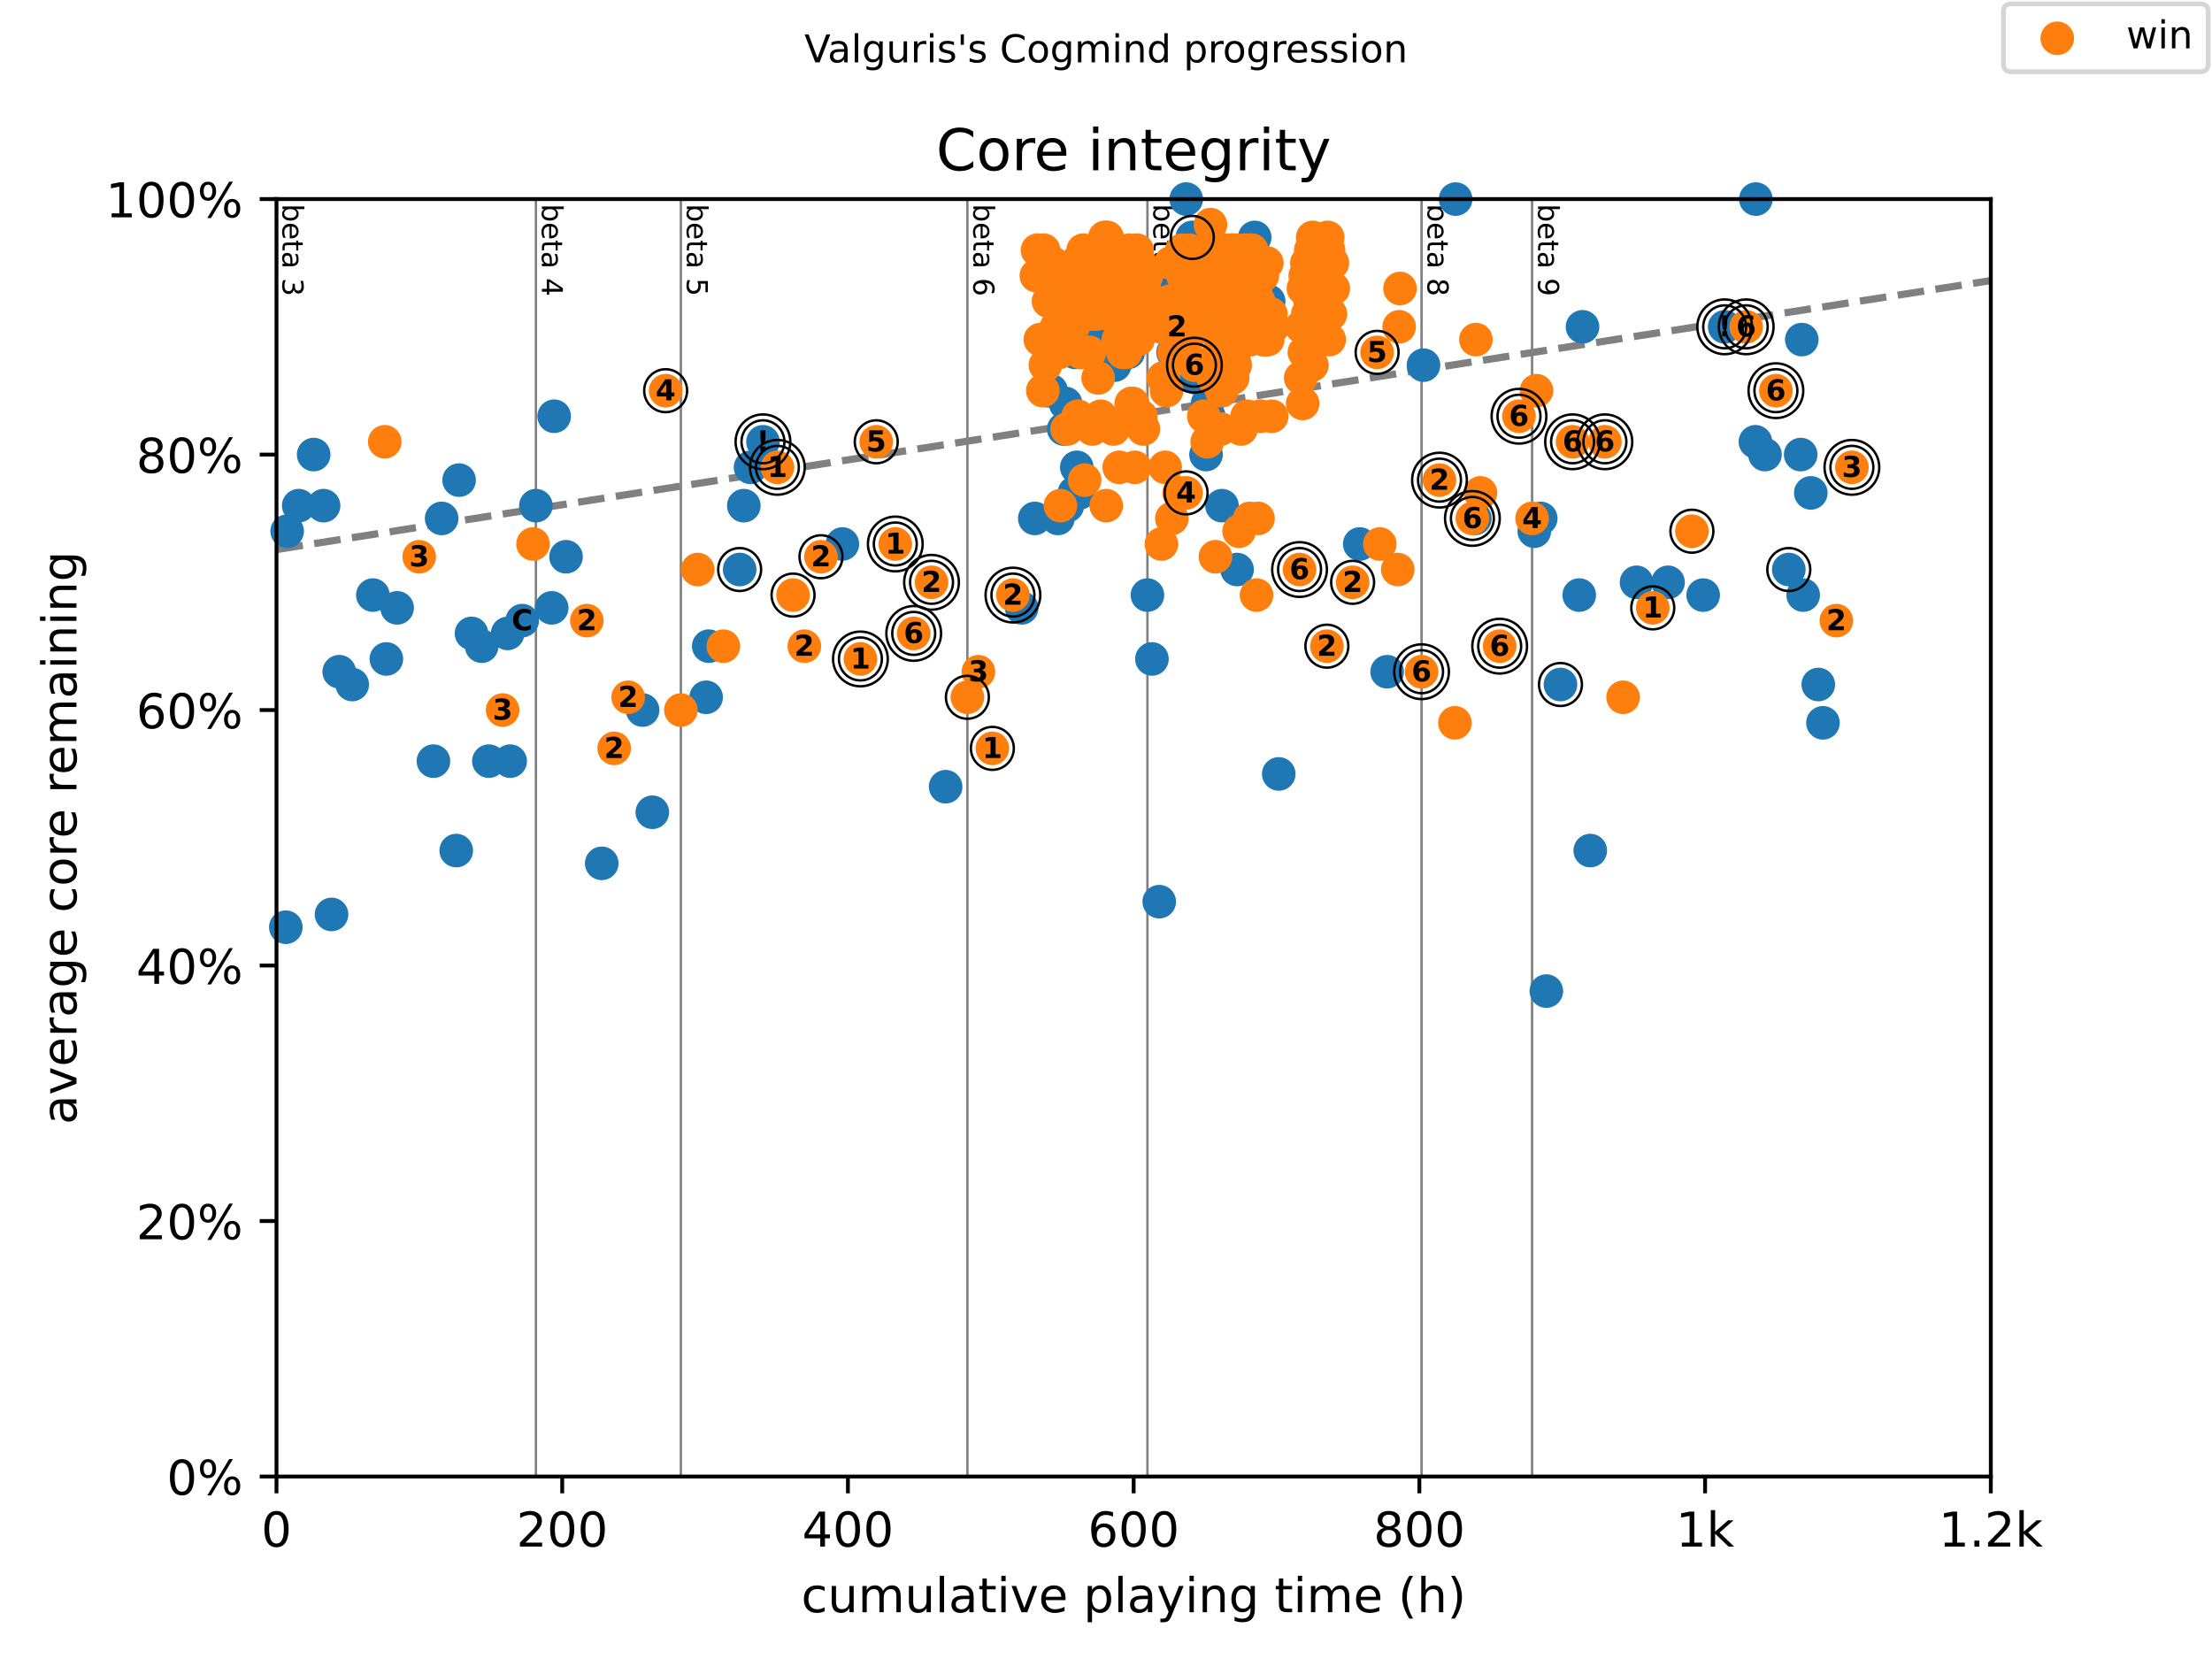<?xml version="1.0" encoding="utf-8" standalone="no"?>
<!DOCTYPE svg PUBLIC "-//W3C//DTD SVG 1.1//EN"
  "http://www.w3.org/Graphics/SVG/1.1/DTD/svg11.dtd">
<!-- Created with matplotlib (https://matplotlib.org/) -->
<svg height="345.6pt" version="1.1" viewBox="0 0 460.8 345.6" width="460.8pt" xmlns="http://www.w3.org/2000/svg" xmlns:xlink="http://www.w3.org/1999/xlink">
 <defs>
  <style type="text/css">
*{stroke-linecap:butt;stroke-linejoin:round;}
  </style>
 </defs>
 <g id="figure_1">
  <g id="patch_1">
   <path d="M 0 345.6 
L 460.8 345.6 
L 460.8 0 
L 0 0 
z
" style="fill:#ffffff;"/>
  </g>
  <g id="axes_1">
   <g id="patch_2">
    <path d="M 57.6 307.584 
L 414.72 307.584 
L 414.72 41.472 
L 57.6 41.472 
z
" style="fill:#ffffff;"/>
   </g>
   <g id="line2d_1">
    <path clip-path="url(#pffeb968d47)" d="M 57.6 114.479 
L 414.72 58.449 
" style="fill:none;stroke:#808080;stroke-dasharray:5.55,2.4;stroke-dashoffset:0;stroke-width:1.5;"/>
   </g>
   <g id="line2d_2">
    <path clip-path="url(#pffeb968d47)" d="M 111.639 307.584 
L 111.639 41.472 
" style="fill:none;stroke:#808080;stroke-linecap:square;stroke-width:0.5;"/>
   </g>
   <g id="line2d_3">
    <path clip-path="url(#pffeb968d47)" d="M 141.836 307.584 
L 141.836 41.472 
" style="fill:none;stroke:#808080;stroke-linecap:square;stroke-width:0.5;"/>
   </g>
   <g id="line2d_4">
    <path clip-path="url(#pffeb968d47)" d="M 201.524 307.584 
L 201.524 41.472 
" style="fill:none;stroke:#808080;stroke-linecap:square;stroke-width:0.5;"/>
   </g>
   <g id="line2d_5">
    <path clip-path="url(#pffeb968d47)" d="M 239.032 307.584 
L 239.032 41.472 
" style="fill:none;stroke:#808080;stroke-linecap:square;stroke-width:0.5;"/>
   </g>
   <g id="line2d_6">
    <path clip-path="url(#pffeb968d47)" d="M 296.136 307.584 
L 296.136 41.472 
" style="fill:none;stroke:#808080;stroke-linecap:square;stroke-width:0.5;"/>
   </g>
   <g id="line2d_7">
    <path clip-path="url(#pffeb968d47)" d="M 319.161 307.584 
L 319.161 41.472 
" style="fill:none;stroke:#808080;stroke-linecap:square;stroke-width:0.5;"/>
   </g>
   <g id="text_1">
    <!-- beta 3 -->
    <defs>
     <path d="M 48.688 27.297 
Q 48.688 37.203 44.609 42.844 
Q 40.531 48.484 33.406 48.484 
Q 26.266 48.484 22.188 42.844 
Q 18.109 37.203 18.109 27.297 
Q 18.109 17.391 22.188 11.75 
Q 26.266 6.109 33.406 6.109 
Q 40.531 6.109 44.609 11.75 
Q 48.688 17.391 48.688 27.297 
z
M 18.109 46.391 
Q 20.953 51.266 25.266 53.625 
Q 29.594 56 35.594 56 
Q 45.562 56 51.781 48.094 
Q 58.016 40.188 58.016 27.297 
Q 58.016 14.406 51.781 6.484 
Q 45.562 -1.422 35.594 -1.422 
Q 29.594 -1.422 25.266 0.953 
Q 20.953 3.328 18.109 8.203 
L 18.109 0 
L 9.078 0 
L 9.078 75.984 
L 18.109 75.984 
z
" id="DejaVuSans-98"/>
     <path d="M 56.203 29.594 
L 56.203 25.203 
L 14.891 25.203 
Q 15.484 15.922 20.484 11.062 
Q 25.484 6.203 34.422 6.203 
Q 39.594 6.203 44.453 7.469 
Q 49.312 8.734 54.109 11.281 
L 54.109 2.781 
Q 49.266 0.734 44.188 -0.344 
Q 39.109 -1.422 33.891 -1.422 
Q 20.797 -1.422 13.156 6.188 
Q 5.516 13.812 5.516 26.812 
Q 5.516 40.234 12.766 48.109 
Q 20.016 56 32.328 56 
Q 43.359 56 49.781 48.891 
Q 56.203 41.797 56.203 29.594 
z
M 47.219 32.234 
Q 47.125 39.594 43.094 43.984 
Q 39.062 48.391 32.422 48.391 
Q 24.906 48.391 20.391 44.141 
Q 15.875 39.891 15.188 32.172 
z
" id="DejaVuSans-101"/>
     <path d="M 18.312 70.219 
L 18.312 54.688 
L 36.812 54.688 
L 36.812 47.703 
L 18.312 47.703 
L 18.312 18.016 
Q 18.312 11.328 20.141 9.422 
Q 21.969 7.516 27.594 7.516 
L 36.812 7.516 
L 36.812 0 
L 27.594 0 
Q 17.188 0 13.234 3.875 
Q 9.281 7.766 9.281 18.016 
L 9.281 47.703 
L 2.688 47.703 
L 2.688 54.688 
L 9.281 54.688 
L 9.281 70.219 
z
" id="DejaVuSans-116"/>
     <path d="M 34.281 27.484 
Q 23.391 27.484 19.188 25 
Q 14.984 22.516 14.984 16.5 
Q 14.984 11.719 18.141 8.906 
Q 21.297 6.109 26.703 6.109 
Q 34.188 6.109 38.703 11.406 
Q 43.219 16.703 43.219 25.484 
L 43.219 27.484 
z
M 52.203 31.203 
L 52.203 0 
L 43.219 0 
L 43.219 8.297 
Q 40.141 3.328 35.547 0.953 
Q 30.953 -1.422 24.312 -1.422 
Q 15.922 -1.422 10.953 3.297 
Q 6 8.016 6 15.922 
Q 6 25.141 12.172 29.828 
Q 18.359 34.516 30.609 34.516 
L 43.219 34.516 
L 43.219 35.406 
Q 43.219 41.609 39.141 45 
Q 35.062 48.391 27.688 48.391 
Q 23 48.391 18.547 47.266 
Q 14.109 46.141 10.016 43.891 
L 10.016 52.203 
Q 14.938 54.109 19.578 55.047 
Q 24.219 56 28.609 56 
Q 40.484 56 46.344 49.844 
Q 52.203 43.703 52.203 31.203 
z
" id="DejaVuSans-97"/>
     <path id="DejaVuSans-32"/>
     <path d="M 40.578 39.312 
Q 47.656 37.797 51.625 33 
Q 55.609 28.219 55.609 21.188 
Q 55.609 10.406 48.188 4.484 
Q 40.766 -1.422 27.094 -1.422 
Q 22.516 -1.422 17.656 -0.516 
Q 12.797 0.391 7.625 2.203 
L 7.625 11.719 
Q 11.719 9.328 16.594 8.109 
Q 21.484 6.891 26.812 6.891 
Q 36.078 6.891 40.938 10.547 
Q 45.797 14.203 45.797 21.188 
Q 45.797 27.641 41.281 31.266 
Q 36.766 34.906 28.719 34.906 
L 20.219 34.906 
L 20.219 43.016 
L 29.109 43.016 
Q 36.375 43.016 40.234 45.922 
Q 44.094 48.828 44.094 54.297 
Q 44.094 59.906 40.109 62.906 
Q 36.141 65.922 28.719 65.922 
Q 24.656 65.922 20.016 65.031 
Q 15.375 64.156 9.812 62.312 
L 9.812 71.094 
Q 15.438 72.656 20.344 73.438 
Q 25.25 74.219 29.594 74.219 
Q 40.828 74.219 47.359 69.109 
Q 53.906 64.016 53.906 55.328 
Q 53.906 49.266 50.438 45.094 
Q 46.969 40.922 40.578 39.312 
z
" id="DejaVuSans-51"/>
    </defs>
    <g transform="translate(58.848 42.472)rotate(-270)scale(0.06 -0.06)">
     <use xlink:href="#DejaVuSans-98"/>
     <use x="63.477" xlink:href="#DejaVuSans-101"/>
     <use x="125" xlink:href="#DejaVuSans-116"/>
     <use x="164.209" xlink:href="#DejaVuSans-97"/>
     <use x="225.488" xlink:href="#DejaVuSans-32"/>
     <use x="257.275" xlink:href="#DejaVuSans-51"/>
    </g>
   </g>
   <g id="text_2">
    <!-- beta 4 -->
    <defs>
     <path d="M 37.797 64.312 
L 12.891 25.391 
L 37.797 25.391 
z
M 35.203 72.906 
L 47.609 72.906 
L 47.609 25.391 
L 58.016 25.391 
L 58.016 17.188 
L 47.609 17.188 
L 47.609 0 
L 37.797 0 
L 37.797 17.188 
L 4.891 17.188 
L 4.891 26.703 
z
" id="DejaVuSans-52"/>
    </defs>
    <g transform="translate(112.887 42.472)rotate(-270)scale(0.06 -0.06)">
     <use xlink:href="#DejaVuSans-98"/>
     <use x="63.477" xlink:href="#DejaVuSans-101"/>
     <use x="125" xlink:href="#DejaVuSans-116"/>
     <use x="164.209" xlink:href="#DejaVuSans-97"/>
     <use x="225.488" xlink:href="#DejaVuSans-32"/>
     <use x="257.275" xlink:href="#DejaVuSans-52"/>
    </g>
   </g>
   <g id="text_3">
    <!-- beta 5 -->
    <defs>
     <path d="M 10.797 72.906 
L 49.516 72.906 
L 49.516 64.594 
L 19.828 64.594 
L 19.828 46.734 
Q 21.969 47.469 24.109 47.828 
Q 26.266 48.188 28.422 48.188 
Q 40.625 48.188 47.75 41.5 
Q 54.891 34.812 54.891 23.391 
Q 54.891 11.625 47.562 5.094 
Q 40.234 -1.422 26.906 -1.422 
Q 22.312 -1.422 17.547 -0.641 
Q 12.797 0.141 7.719 1.703 
L 7.719 11.625 
Q 12.109 9.234 16.797 8.062 
Q 21.484 6.891 26.703 6.891 
Q 35.156 6.891 40.078 11.328 
Q 45.016 15.766 45.016 23.391 
Q 45.016 31 40.078 35.438 
Q 35.156 39.891 26.703 39.891 
Q 22.75 39.891 18.812 39.016 
Q 14.891 38.141 10.797 36.281 
z
" id="DejaVuSans-53"/>
    </defs>
    <g transform="translate(143.083 42.472)rotate(-270)scale(0.06 -0.06)">
     <use xlink:href="#DejaVuSans-98"/>
     <use x="63.477" xlink:href="#DejaVuSans-101"/>
     <use x="125" xlink:href="#DejaVuSans-116"/>
     <use x="164.209" xlink:href="#DejaVuSans-97"/>
     <use x="225.488" xlink:href="#DejaVuSans-32"/>
     <use x="257.275" xlink:href="#DejaVuSans-53"/>
    </g>
   </g>
   <g id="text_4">
    <!-- beta 6 -->
    <defs>
     <path d="M 33.016 40.375 
Q 26.375 40.375 22.484 35.828 
Q 18.609 31.297 18.609 23.391 
Q 18.609 15.531 22.484 10.953 
Q 26.375 6.391 33.016 6.391 
Q 39.656 6.391 43.531 10.953 
Q 47.406 15.531 47.406 23.391 
Q 47.406 31.297 43.531 35.828 
Q 39.656 40.375 33.016 40.375 
z
M 52.594 71.297 
L 52.594 62.312 
Q 48.875 64.062 45.094 64.984 
Q 41.312 65.922 37.594 65.922 
Q 27.828 65.922 22.672 59.328 
Q 17.531 52.734 16.797 39.406 
Q 19.672 43.656 24.016 45.922 
Q 28.375 48.188 33.594 48.188 
Q 44.578 48.188 50.953 41.516 
Q 57.328 34.859 57.328 23.391 
Q 57.328 12.156 50.688 5.359 
Q 44.047 -1.422 33.016 -1.422 
Q 20.359 -1.422 13.672 8.266 
Q 6.984 17.969 6.984 36.375 
Q 6.984 53.656 15.188 63.938 
Q 23.391 74.219 37.203 74.219 
Q 40.922 74.219 44.703 73.484 
Q 48.484 72.75 52.594 71.297 
z
" id="DejaVuSans-54"/>
    </defs>
    <g transform="translate(202.772 42.472)rotate(-270)scale(0.06 -0.06)">
     <use xlink:href="#DejaVuSans-98"/>
     <use x="63.477" xlink:href="#DejaVuSans-101"/>
     <use x="125" xlink:href="#DejaVuSans-116"/>
     <use x="164.209" xlink:href="#DejaVuSans-97"/>
     <use x="225.488" xlink:href="#DejaVuSans-32"/>
     <use x="257.275" xlink:href="#DejaVuSans-54"/>
    </g>
   </g>
   <g id="text_5">
    <!-- beta 7 -->
    <defs>
     <path d="M 8.203 72.906 
L 55.078 72.906 
L 55.078 68.703 
L 28.609 0 
L 18.312 0 
L 43.219 64.594 
L 8.203 64.594 
z
" id="DejaVuSans-55"/>
    </defs>
    <g transform="translate(240.28 42.472)rotate(-270)scale(0.06 -0.06)">
     <use xlink:href="#DejaVuSans-98"/>
     <use x="63.477" xlink:href="#DejaVuSans-101"/>
     <use x="125" xlink:href="#DejaVuSans-116"/>
     <use x="164.209" xlink:href="#DejaVuSans-97"/>
     <use x="225.488" xlink:href="#DejaVuSans-32"/>
     <use x="257.275" xlink:href="#DejaVuSans-55"/>
    </g>
   </g>
   <g id="text_6">
    <!-- beta 8 -->
    <defs>
     <path d="M 31.781 34.625 
Q 24.75 34.625 20.719 30.859 
Q 16.703 27.094 16.703 20.516 
Q 16.703 13.922 20.719 10.156 
Q 24.75 6.391 31.781 6.391 
Q 38.812 6.391 42.859 10.172 
Q 46.922 13.969 46.922 20.516 
Q 46.922 27.094 42.891 30.859 
Q 38.875 34.625 31.781 34.625 
z
M 21.922 38.812 
Q 15.578 40.375 12.031 44.719 
Q 8.5 49.078 8.5 55.328 
Q 8.5 64.062 14.719 69.141 
Q 20.953 74.219 31.781 74.219 
Q 42.672 74.219 48.875 69.141 
Q 55.078 64.062 55.078 55.328 
Q 55.078 49.078 51.531 44.719 
Q 48 40.375 41.703 38.812 
Q 48.828 37.156 52.797 32.312 
Q 56.781 27.484 56.781 20.516 
Q 56.781 9.906 50.312 4.234 
Q 43.844 -1.422 31.781 -1.422 
Q 19.734 -1.422 13.25 4.234 
Q 6.781 9.906 6.781 20.516 
Q 6.781 27.484 10.781 32.312 
Q 14.797 37.156 21.922 38.812 
z
M 18.312 54.391 
Q 18.312 48.734 21.844 45.562 
Q 25.391 42.391 31.781 42.391 
Q 38.141 42.391 41.719 45.562 
Q 45.312 48.734 45.312 54.391 
Q 45.312 60.062 41.719 63.234 
Q 38.141 66.406 31.781 66.406 
Q 25.391 66.406 21.844 63.234 
Q 18.312 60.062 18.312 54.391 
z
" id="DejaVuSans-56"/>
    </defs>
    <g transform="translate(297.384 42.472)rotate(-270)scale(0.06 -0.06)">
     <use xlink:href="#DejaVuSans-98"/>
     <use x="63.477" xlink:href="#DejaVuSans-101"/>
     <use x="125" xlink:href="#DejaVuSans-116"/>
     <use x="164.209" xlink:href="#DejaVuSans-97"/>
     <use x="225.488" xlink:href="#DejaVuSans-32"/>
     <use x="257.275" xlink:href="#DejaVuSans-56"/>
    </g>
   </g>
   <g id="text_7">
    <!-- beta 9 -->
    <defs>
     <path d="M 10.984 1.516 
L 10.984 10.5 
Q 14.703 8.734 18.5 7.812 
Q 22.312 6.891 25.984 6.891 
Q 35.75 6.891 40.891 13.453 
Q 46.047 20.016 46.781 33.406 
Q 43.953 29.203 39.594 26.953 
Q 35.25 24.703 29.984 24.703 
Q 19.047 24.703 12.672 31.312 
Q 6.297 37.938 6.297 49.422 
Q 6.297 60.641 12.938 67.422 
Q 19.578 74.219 30.609 74.219 
Q 43.266 74.219 49.922 64.516 
Q 56.594 54.828 56.594 36.375 
Q 56.594 19.141 48.406 8.859 
Q 40.234 -1.422 26.422 -1.422 
Q 22.703 -1.422 18.891 -0.688 
Q 15.094 0.047 10.984 1.516 
z
M 30.609 32.422 
Q 37.25 32.422 41.125 36.953 
Q 45.016 41.5 45.016 49.422 
Q 45.016 57.281 41.125 61.844 
Q 37.25 66.406 30.609 66.406 
Q 23.969 66.406 20.094 61.844 
Q 16.219 57.281 16.219 49.422 
Q 16.219 41.5 20.094 36.953 
Q 23.969 32.422 30.609 32.422 
z
" id="DejaVuSans-57"/>
    </defs>
    <g transform="translate(320.409 42.472)rotate(-270)scale(0.06 -0.06)">
     <use xlink:href="#DejaVuSans-98"/>
     <use x="63.477" xlink:href="#DejaVuSans-101"/>
     <use x="125" xlink:href="#DejaVuSans-116"/>
     <use x="164.209" xlink:href="#DejaVuSans-97"/>
     <use x="225.488" xlink:href="#DejaVuSans-32"/>
     <use x="257.275" xlink:href="#DejaVuSans-57"/>
    </g>
   </g>
   <g id="PathCollection_1">
    <defs>
     <path d="M 0 3 
C 0.796 3 1.559 2.684 2.121 2.121 
C 2.684 1.559 3 0.796 3 0 
C 3 -0.796 2.684 -1.559 2.121 -2.121 
C 1.559 -2.684 0.796 -3 0 -3 
C -0.796 -3 -1.559 -2.684 -2.121 -2.121 
C -2.684 -1.559 -3 -0.796 -3 0 
C -3 0.796 -2.684 1.559 -2.121 2.121 
C -1.559 2.684 -0.796 3 0 3 
z
" id="m106543a797" style="stroke:#1f77b4;"/>
    </defs>
    <g>
     <use style="fill:#1f77b4;stroke:#1f77b4;" x="59.544" xlink:href="#m106543a797" y="193.156"/>
     <use style="fill:#1f77b4;stroke:#1f77b4;" x="59.822" xlink:href="#m106543a797" y="110.661"/>
     <use style="fill:#1f77b4;stroke:#1f77b4;" x="62.233" xlink:href="#m106543a797" y="105.339"/>
     <use style="fill:#1f77b4;stroke:#1f77b4;" x="65.343" xlink:href="#m106543a797" y="94.694"/>
     <use style="fill:#1f77b4;stroke:#1f77b4;" x="67.406" xlink:href="#m106543a797" y="105.339"/>
     <use style="fill:#1f77b4;stroke:#1f77b4;" x="69.063" xlink:href="#m106543a797" y="190.495"/>
     <use style="fill:#1f77b4;stroke:#1f77b4;" x="70.67" xlink:href="#m106543a797" y="139.933"/>
     <use style="fill:#1f77b4;stroke:#1f77b4;" x="73.373" xlink:href="#m106543a797" y="142.595"/>
     <use style="fill:#1f77b4;stroke:#1f77b4;" x="77.673" xlink:href="#m106543a797" y="123.967"/>
     <use style="fill:#1f77b4;stroke:#1f77b4;" x="80.485" xlink:href="#m106543a797" y="137.272"/>
     <use style="fill:#1f77b4;stroke:#1f77b4;" x="82.727" xlink:href="#m106543a797" y="126.628"/>
     <use style="fill:#1f77b4;stroke:#1f77b4;" x="90.291" xlink:href="#m106543a797" y="158.561"/>
     <use style="fill:#1f77b4;stroke:#1f77b4;" x="92.003" xlink:href="#m106543a797" y="108"/>
     <use style="fill:#1f77b4;stroke:#1f77b4;" x="95.043" xlink:href="#m106543a797" y="177.189"/>
     <use style="fill:#1f77b4;stroke:#1f77b4;" x="95.638" xlink:href="#m106543a797" y="100.017"/>
     <use style="fill:#1f77b4;stroke:#1f77b4;" x="98.222" xlink:href="#m106543a797" y="131.95"/>
     <use style="fill:#1f77b4;stroke:#1f77b4;" x="100.34" xlink:href="#m106543a797" y="134.611"/>
     <use style="fill:#1f77b4;stroke:#1f77b4;" x="101.843" xlink:href="#m106543a797" y="158.561"/>
     <use style="fill:#1f77b4;stroke:#1f77b4;" x="105.747" xlink:href="#m106543a797" y="131.95"/>
     <use style="fill:#1f77b4;stroke:#1f77b4;" x="106.277" xlink:href="#m106543a797" y="158.561"/>
     <use style="fill:#1f77b4;stroke:#1f77b4;" x="108.782" xlink:href="#m106543a797" y="129.289"/>
     <use style="fill:#1f77b4;stroke:#1f77b4;" x="111.639" xlink:href="#m106543a797" y="105.339"/>
     <use style="fill:#1f77b4;stroke:#1f77b4;" x="114.928" xlink:href="#m106543a797" y="126.628"/>
     <use style="fill:#1f77b4;stroke:#1f77b4;" x="115.444" xlink:href="#m106543a797" y="86.711"/>
     <use style="fill:#1f77b4;stroke:#1f77b4;" x="117.914" xlink:href="#m106543a797" y="115.983"/>
     <use style="fill:#1f77b4;stroke:#1f77b4;" x="125.354" xlink:href="#m106543a797" y="179.85"/>
     <use style="fill:#1f77b4;stroke:#1f77b4;" x="133.865" xlink:href="#m106543a797" y="147.917"/>
     <use style="fill:#1f77b4;stroke:#1f77b4;" x="135.894" xlink:href="#m106543a797" y="169.206"/>
     <use style="fill:#1f77b4;stroke:#1f77b4;" x="147.098" xlink:href="#m106543a797" y="145.256"/>
     <use style="fill:#1f77b4;stroke:#1f77b4;" x="147.649" xlink:href="#m106543a797" y="134.611"/>
     <use style="fill:#1f77b4;stroke:#1f77b4;" x="154.082" xlink:href="#m106543a797" y="118.644"/>
     <use style="fill:#1f77b4;stroke:#1f77b4;" x="154.95" xlink:href="#m106543a797" y="105.339"/>
     <use style="fill:#1f77b4;stroke:#1f77b4;" x="156.349" xlink:href="#m106543a797" y="97.356"/>
     <use style="fill:#1f77b4;stroke:#1f77b4;" x="158.938" xlink:href="#m106543a797" y="92.033"/>
     <use style="fill:#1f77b4;stroke:#1f77b4;" x="175.479" xlink:href="#m106543a797" y="113.322"/>
     <use style="fill:#1f77b4;stroke:#1f77b4;" x="196.991" xlink:href="#m106543a797" y="163.884"/>
     <use style="fill:#1f77b4;stroke:#1f77b4;" x="212.838" xlink:href="#m106543a797" y="126.628"/>
     <use style="fill:#1f77b4;stroke:#1f77b4;" x="215.561" xlink:href="#m106543a797" y="108"/>
     <use style="fill:#1f77b4;stroke:#1f77b4;" x="218.24" xlink:href="#m106543a797" y="81.389"/>
     <use style="fill:#1f77b4;stroke:#1f77b4;" x="218.969" xlink:href="#m106543a797" y="81.389"/>
     <use style="fill:#1f77b4;stroke:#1f77b4;" x="219.757" xlink:href="#m106543a797" y="60.1"/>
     <use style="fill:#1f77b4;stroke:#1f77b4;" x="220.209" xlink:href="#m106543a797" y="62.761"/>
     <use style="fill:#1f77b4;stroke:#1f77b4;" x="220.382" xlink:href="#m106543a797" y="108"/>
     <use style="fill:#1f77b4;stroke:#1f77b4;" x="221.602" xlink:href="#m106543a797" y="89.372"/>
     <use style="fill:#1f77b4;stroke:#1f77b4;" x="221.979" xlink:href="#m106543a797" y="84.05"/>
     <use style="fill:#1f77b4;stroke:#1f77b4;" x="222.351" xlink:href="#m106543a797" y="105.339"/>
     <use style="fill:#1f77b4;stroke:#1f77b4;" x="223.314" xlink:href="#m106543a797" y="70.744"/>
     <use style="fill:#1f77b4;stroke:#1f77b4;" x="223.81" xlink:href="#m106543a797" y="102.678"/>
     <use style="fill:#1f77b4;stroke:#1f77b4;" x="223.958" xlink:href="#m106543a797" y="73.405"/>
     <use style="fill:#1f77b4;stroke:#1f77b4;" x="224.316" xlink:href="#m106543a797" y="97.356"/>
     <use style="fill:#1f77b4;stroke:#1f77b4;" x="224.896" xlink:href="#m106543a797" y="102.678"/>
     <use style="fill:#1f77b4;stroke:#1f77b4;" x="227.867" xlink:href="#m106543a797" y="70.744"/>
     <use style="fill:#1f77b4;stroke:#1f77b4;" x="229.509" xlink:href="#m106543a797" y="68.083"/>
     <use style="fill:#1f77b4;stroke:#1f77b4;" x="232.207" xlink:href="#m106543a797" y="76.067"/>
     <use style="fill:#1f77b4;stroke:#1f77b4;" x="234.047" xlink:href="#m106543a797" y="54.778"/>
     <use style="fill:#1f77b4;stroke:#1f77b4;" x="234.831" xlink:href="#m106543a797" y="65.422"/>
     <use style="fill:#1f77b4;stroke:#1f77b4;" x="235.029" xlink:href="#m106543a797" y="73.405"/>
     <use style="fill:#1f77b4;stroke:#1f77b4;" x="239.032" xlink:href="#m106543a797" y="123.967"/>
     <use style="fill:#1f77b4;stroke:#1f77b4;" x="239.969" xlink:href="#m106543a797" y="137.272"/>
     <use style="fill:#1f77b4;stroke:#1f77b4;" x="241.487" xlink:href="#m106543a797" y="187.834"/>
     <use style="fill:#1f77b4;stroke:#1f77b4;" x="242.167" xlink:href="#m106543a797" y="62.761"/>
     <use style="fill:#1f77b4;stroke:#1f77b4;" x="243.159" xlink:href="#m106543a797" y="62.761"/>
     <use style="fill:#1f77b4;stroke:#1f77b4;" x="244.374" xlink:href="#m106543a797" y="73.405"/>
     <use style="fill:#1f77b4;stroke:#1f77b4;" x="244.984" xlink:href="#m106543a797" y="68.083"/>
     <use style="fill:#1f77b4;stroke:#1f77b4;" x="245.028" xlink:href="#m106543a797" y="60.1"/>
     <use style="fill:#1f77b4;stroke:#1f77b4;" x="245.802" xlink:href="#m106543a797" y="54.778"/>
     <use style="fill:#1f77b4;stroke:#1f77b4;" x="245.941" xlink:href="#m106543a797" y="60.1"/>
     <use style="fill:#1f77b4;stroke:#1f77b4;" x="246.804" xlink:href="#m106543a797" y="60.1"/>
     <use style="fill:#1f77b4;stroke:#1f77b4;" x="247.112" xlink:href="#m106543a797" y="41.472"/>
     <use style="fill:#1f77b4;stroke:#1f77b4;" x="247.528" xlink:href="#m106543a797" y="65.422"/>
     <use style="fill:#1f77b4;stroke:#1f77b4;" x="248.381" xlink:href="#m106543a797" y="49.455"/>
     <use style="fill:#1f77b4;stroke:#1f77b4;" x="249.22" xlink:href="#m106543a797" y="78.728"/>
     <use style="fill:#1f77b4;stroke:#1f77b4;" x="249.671" xlink:href="#m106543a797" y="52.116"/>
     <use style="fill:#1f77b4;stroke:#1f77b4;" x="251.194" xlink:href="#m106543a797" y="52.116"/>
     <use style="fill:#1f77b4;stroke:#1f77b4;" x="251.238" xlink:href="#m106543a797" y="94.694"/>
     <use style="fill:#1f77b4;stroke:#1f77b4;" x="251.571" xlink:href="#m106543a797" y="84.05"/>
     <use style="fill:#1f77b4;stroke:#1f77b4;" x="251.769" xlink:href="#m106543a797" y="54.778"/>
     <use style="fill:#1f77b4;stroke:#1f77b4;" x="251.814" xlink:href="#m106543a797" y="86.711"/>
     <use style="fill:#1f77b4;stroke:#1f77b4;" x="252.012" xlink:href="#m106543a797" y="60.1"/>
     <use style="fill:#1f77b4;stroke:#1f77b4;" x="254.557" xlink:href="#m106543a797" y="105.339"/>
     <use style="fill:#1f77b4;stroke:#1f77b4;" x="255.886" xlink:href="#m106543a797" y="73.405"/>
     <use style="fill:#1f77b4;stroke:#1f77b4;" x="256.005" xlink:href="#m106543a797" y="73.405"/>
     <use style="fill:#1f77b4;stroke:#1f77b4;" x="256.208" xlink:href="#m106543a797" y="65.422"/>
     <use style="fill:#1f77b4;stroke:#1f77b4;" x="257.701" xlink:href="#m106543a797" y="118.644"/>
     <use style="fill:#1f77b4;stroke:#1f77b4;" x="258.797" xlink:href="#m106543a797" y="57.439"/>
     <use style="fill:#1f77b4;stroke:#1f77b4;" x="261.377" xlink:href="#m106543a797" y="49.455"/>
     <use style="fill:#1f77b4;stroke:#1f77b4;" x="262.398" xlink:href="#m106543a797" y="62.761"/>
     <use style="fill:#1f77b4;stroke:#1f77b4;" x="263.653" xlink:href="#m106543a797" y="68.083"/>
     <use style="fill:#1f77b4;stroke:#1f77b4;" x="264.288" xlink:href="#m106543a797" y="62.761"/>
     <use style="fill:#1f77b4;stroke:#1f77b4;" x="266.386" xlink:href="#m106543a797" y="161.222"/>
     <use style="fill:#1f77b4;stroke:#1f77b4;" x="283.26" xlink:href="#m106543a797" y="113.322"/>
     <use style="fill:#1f77b4;stroke:#1f77b4;" x="288.964" xlink:href="#m106543a797" y="139.933"/>
     <use style="fill:#1f77b4;stroke:#1f77b4;" x="296.543" xlink:href="#m106543a797" y="76.067"/>
     <use style="fill:#1f77b4;stroke:#1f77b4;" x="303.234" xlink:href="#m106543a797" y="41.472"/>
     <use style="fill:#1f77b4;stroke:#1f77b4;" x="307.247" xlink:href="#m106543a797" y="108"/>
     <use style="fill:#1f77b4;stroke:#1f77b4;" x="319.622" xlink:href="#m106543a797" y="110.661"/>
     <use style="fill:#1f77b4;stroke:#1f77b4;" x="320.963" xlink:href="#m106543a797" y="108"/>
     <use style="fill:#1f77b4;stroke:#1f77b4;" x="322.129" xlink:href="#m106543a797" y="206.461"/>
     <use style="fill:#1f77b4;stroke:#1f77b4;" x="325.074" xlink:href="#m106543a797" y="142.595"/>
     <use style="fill:#1f77b4;stroke:#1f77b4;" x="328.983" xlink:href="#m106543a797" y="123.967"/>
     <use style="fill:#1f77b4;stroke:#1f77b4;" x="329.667" xlink:href="#m106543a797" y="68.083"/>
     <use style="fill:#1f77b4;stroke:#1f77b4;" x="331.28" xlink:href="#m106543a797" y="177.189"/>
     <use style="fill:#1f77b4;stroke:#1f77b4;" x="340.92" xlink:href="#m106543a797" y="121.306"/>
     <use style="fill:#1f77b4;stroke:#1f77b4;" x="347.485" xlink:href="#m106543a797" y="121.306"/>
     <use style="fill:#1f77b4;stroke:#1f77b4;" x="354.802" xlink:href="#m106543a797" y="123.967"/>
     <use style="fill:#1f77b4;stroke:#1f77b4;" x="359.285" xlink:href="#m106543a797" y="68.083"/>
     <use style="fill:#1f77b4;stroke:#1f77b4;" x="365.684" xlink:href="#m106543a797" y="92.033"/>
     <use style="fill:#1f77b4;stroke:#1f77b4;" x="365.773" xlink:href="#m106543a797" y="41.472"/>
     <use style="fill:#1f77b4;stroke:#1f77b4;" x="367.675" xlink:href="#m106543a797" y="94.694"/>
     <use style="fill:#1f77b4;stroke:#1f77b4;" x="372.637" xlink:href="#m106543a797" y="118.644"/>
     <use style="fill:#1f77b4;stroke:#1f77b4;" x="375.119" xlink:href="#m106543a797" y="94.694"/>
     <use style="fill:#1f77b4;stroke:#1f77b4;" x="375.345" xlink:href="#m106543a797" y="70.744"/>
     <use style="fill:#1f77b4;stroke:#1f77b4;" x="375.636" xlink:href="#m106543a797" y="123.967"/>
     <use style="fill:#1f77b4;stroke:#1f77b4;" x="377.223" xlink:href="#m106543a797" y="102.678"/>
     <use style="fill:#1f77b4;stroke:#1f77b4;" x="378.784" xlink:href="#m106543a797" y="142.595"/>
     <use style="fill:#1f77b4;stroke:#1f77b4;" x="379.759" xlink:href="#m106543a797" y="150.578"/>
    </g>
   </g>
   <g id="PathCollection_2">
    <defs>
     <path d="M 0 3 
C 0.796 3 1.559 2.684 2.121 2.121 
C 2.684 1.559 3 0.796 3 0 
C 3 -0.796 2.684 -1.559 2.121 -2.121 
C 1.559 -2.684 0.796 -3 0 -3 
C -0.796 -3 -1.559 -2.684 -2.121 -2.121 
C -2.684 -1.559 -3 -0.796 -3 0 
C -3 0.796 -2.684 1.559 -2.121 2.121 
C -1.559 2.684 -0.796 3 0 3 
z
" id="mcd76b115cd" style="stroke:#ff7f0e;"/>
    </defs>
    <g>
     <use style="fill:#ff7f0e;stroke:#ff7f0e;" x="80.153" xlink:href="#mcd76b115cd" y="92.033"/>
     <use style="fill:#ff7f0e;stroke:#ff7f0e;" x="87.335" xlink:href="#mcd76b115cd" y="115.983"/>
     <use style="fill:#ff7f0e;stroke:#ff7f0e;" x="104.705" xlink:href="#mcd76b115cd" y="147.917"/>
     <use style="fill:#ff7f0e;stroke:#ff7f0e;" x="111.039" xlink:href="#mcd76b115cd" y="113.322"/>
     <use style="fill:#ff7f0e;stroke:#ff7f0e;" x="122.249" xlink:href="#mcd76b115cd" y="129.289"/>
     <use style="fill:#ff7f0e;stroke:#ff7f0e;" x="127.943" xlink:href="#mcd76b115cd" y="155.9"/>
     <use style="fill:#ff7f0e;stroke:#ff7f0e;" x="130.854" xlink:href="#mcd76b115cd" y="145.256"/>
     <use style="fill:#ff7f0e;stroke:#ff7f0e;" x="138.666" xlink:href="#mcd76b115cd" y="81.389"/>
     <use style="fill:#ff7f0e;stroke:#ff7f0e;" x="141.836" xlink:href="#mcd76b115cd" y="147.917"/>
     <use style="fill:#ff7f0e;stroke:#ff7f0e;" x="145.347" xlink:href="#mcd76b115cd" y="118.644"/>
     <use style="fill:#ff7f0e;stroke:#ff7f0e;" x="150.694" xlink:href="#mcd76b115cd" y="134.611"/>
     <use style="fill:#ff7f0e;stroke:#ff7f0e;" x="161.939" xlink:href="#mcd76b115cd" y="97.356"/>
     <use style="fill:#ff7f0e;stroke:#ff7f0e;" x="165.207" xlink:href="#mcd76b115cd" y="123.967"/>
     <use style="fill:#ff7f0e;stroke:#ff7f0e;" x="167.558" xlink:href="#mcd76b115cd" y="134.611"/>
     <use style="fill:#ff7f0e;stroke:#ff7f0e;" x="171.025" xlink:href="#mcd76b115cd" y="115.983"/>
     <use style="fill:#ff7f0e;stroke:#ff7f0e;" x="179.239" xlink:href="#mcd76b115cd" y="137.272"/>
     <use style="fill:#ff7f0e;stroke:#ff7f0e;" x="182.537" xlink:href="#mcd76b115cd" y="92.033"/>
     <use style="fill:#ff7f0e;stroke:#ff7f0e;" x="186.505" xlink:href="#mcd76b115cd" y="113.322"/>
     <use style="fill:#ff7f0e;stroke:#ff7f0e;" x="190.344" xlink:href="#mcd76b115cd" y="131.95"/>
     <use style="fill:#ff7f0e;stroke:#ff7f0e;" x="194.055" xlink:href="#mcd76b115cd" y="121.306"/>
     <use style="fill:#ff7f0e;stroke:#ff7f0e;" x="201.524" xlink:href="#mcd76b115cd" y="145.256"/>
     <use style="fill:#ff7f0e;stroke:#ff7f0e;" x="203.821" xlink:href="#mcd76b115cd" y="139.933"/>
     <use style="fill:#ff7f0e;stroke:#ff7f0e;" x="206.727" xlink:href="#mcd76b115cd" y="155.9"/>
     <use style="fill:#ff7f0e;stroke:#ff7f0e;" x="211.013" xlink:href="#mcd76b115cd" y="123.967"/>
     <use style="fill:#ff7f0e;stroke:#ff7f0e;" x="215.893" xlink:href="#mcd76b115cd" y="57.439"/>
     <use style="fill:#ff7f0e;stroke:#ff7f0e;" x="216.127" xlink:href="#mcd76b115cd" y="52.116"/>
     <use style="fill:#ff7f0e;stroke:#ff7f0e;" x="216.479" xlink:href="#mcd76b115cd" y="57.439"/>
     <use style="fill:#ff7f0e;stroke:#ff7f0e;" x="216.712" xlink:href="#mcd76b115cd" y="70.744"/>
     <use style="fill:#ff7f0e;stroke:#ff7f0e;" x="217.238" xlink:href="#mcd76b115cd" y="81.389"/>
     <use style="fill:#ff7f0e;stroke:#ff7f0e;" x="217.401" xlink:href="#mcd76b115cd" y="52.116"/>
     <use style="fill:#ff7f0e;stroke:#ff7f0e;" x="217.773" xlink:href="#mcd76b115cd" y="76.067"/>
     <use style="fill:#ff7f0e;stroke:#ff7f0e;" x="218.423" xlink:href="#mcd76b115cd" y="62.761"/>
     <use style="fill:#ff7f0e;stroke:#ff7f0e;" x="218.641" xlink:href="#mcd76b115cd" y="62.761"/>
     <use style="fill:#ff7f0e;stroke:#ff7f0e;" x="218.899" xlink:href="#mcd76b115cd" y="60.1"/>
     <use style="fill:#ff7f0e;stroke:#ff7f0e;" x="219.157" xlink:href="#mcd76b115cd" y="57.439"/>
     <use style="fill:#ff7f0e;stroke:#ff7f0e;" x="219.291" xlink:href="#mcd76b115cd" y="54.778"/>
     <use style="fill:#ff7f0e;stroke:#ff7f0e;" x="219.539" xlink:href="#mcd76b115cd" y="70.744"/>
     <use style="fill:#ff7f0e;stroke:#ff7f0e;" x="220.109" xlink:href="#mcd76b115cd" y="68.083"/>
     <use style="fill:#ff7f0e;stroke:#ff7f0e;" x="220.645" xlink:href="#mcd76b115cd" y="73.405"/>
     <use style="fill:#ff7f0e;stroke:#ff7f0e;" x="220.903" xlink:href="#mcd76b115cd" y="105.339"/>
     <use style="fill:#ff7f0e;stroke:#ff7f0e;" x="221.131" xlink:href="#mcd76b115cd" y="57.439"/>
     <use style="fill:#ff7f0e;stroke:#ff7f0e;" x="221.354" xlink:href="#mcd76b115cd" y="70.744"/>
     <use style="fill:#ff7f0e;stroke:#ff7f0e;" x="221.93" xlink:href="#mcd76b115cd" y="57.439"/>
     <use style="fill:#ff7f0e;stroke:#ff7f0e;" x="222.297" xlink:href="#mcd76b115cd" y="89.372"/>
     <use style="fill:#ff7f0e;stroke:#ff7f0e;" x="222.53" xlink:href="#mcd76b115cd" y="65.422"/>
     <use style="fill:#ff7f0e;stroke:#ff7f0e;" x="222.778" xlink:href="#mcd76b115cd" y="60.1"/>
     <use style="fill:#ff7f0e;stroke:#ff7f0e;" x="223.061" xlink:href="#mcd76b115cd" y="62.761"/>
     <use style="fill:#ff7f0e;stroke:#ff7f0e;" x="223.542" xlink:href="#mcd76b115cd" y="68.083"/>
     <use style="fill:#ff7f0e;stroke:#ff7f0e;" x="223.735" xlink:href="#mcd76b115cd" y="65.422"/>
     <use style="fill:#ff7f0e;stroke:#ff7f0e;" x="224.092" xlink:href="#mcd76b115cd" y="54.778"/>
     <use style="fill:#ff7f0e;stroke:#ff7f0e;" x="224.578" xlink:href="#mcd76b115cd" y="86.711"/>
     <use style="fill:#ff7f0e;stroke:#ff7f0e;" x="225.104" xlink:href="#mcd76b115cd" y="73.405"/>
     <use style="fill:#ff7f0e;stroke:#ff7f0e;" x="225.367" xlink:href="#mcd76b115cd" y="73.405"/>
     <use style="fill:#ff7f0e;stroke:#ff7f0e;" x="225.64" xlink:href="#mcd76b115cd" y="52.116"/>
     <use style="fill:#ff7f0e;stroke:#ff7f0e;" x="225.952" xlink:href="#mcd76b115cd" y="100.017"/>
     <use style="fill:#ff7f0e;stroke:#ff7f0e;" x="226.171" xlink:href="#mcd76b115cd" y="60.1"/>
     <use style="fill:#ff7f0e;stroke:#ff7f0e;" x="226.443" xlink:href="#mcd76b115cd" y="57.439"/>
     <use style="fill:#ff7f0e;stroke:#ff7f0e;" x="226.721" xlink:href="#mcd76b115cd" y="65.422"/>
     <use style="fill:#ff7f0e;stroke:#ff7f0e;" x="226.979" xlink:href="#mcd76b115cd" y="73.405"/>
     <use style="fill:#ff7f0e;stroke:#ff7f0e;" x="227.172" xlink:href="#mcd76b115cd" y="65.422"/>
     <use style="fill:#ff7f0e;stroke:#ff7f0e;" x="227.54" xlink:href="#mcd76b115cd" y="89.372"/>
     <use style="fill:#ff7f0e;stroke:#ff7f0e;" x="228.001" xlink:href="#mcd76b115cd" y="62.761"/>
     <use style="fill:#ff7f0e;stroke:#ff7f0e;" x="228.214" xlink:href="#mcd76b115cd" y="57.439"/>
     <use style="fill:#ff7f0e;stroke:#ff7f0e;" x="228.403" xlink:href="#mcd76b115cd" y="65.422"/>
     <use style="fill:#ff7f0e;stroke:#ff7f0e;" x="228.76" xlink:href="#mcd76b115cd" y="78.728"/>
     <use style="fill:#ff7f0e;stroke:#ff7f0e;" x="229.032" xlink:href="#mcd76b115cd" y="57.439"/>
     <use style="fill:#ff7f0e;stroke:#ff7f0e;" x="229.3" xlink:href="#mcd76b115cd" y="86.711"/>
     <use style="fill:#ff7f0e;stroke:#ff7f0e;" x="229.692" xlink:href="#mcd76b115cd" y="52.116"/>
     <use style="fill:#ff7f0e;stroke:#ff7f0e;" x="230.153" xlink:href="#mcd76b115cd" y="49.455"/>
     <use style="fill:#ff7f0e;stroke:#ff7f0e;" x="230.456" xlink:href="#mcd76b115cd" y="105.339"/>
     <use style="fill:#ff7f0e;stroke:#ff7f0e;" x="230.644" xlink:href="#mcd76b115cd" y="49.455"/>
     <use style="fill:#ff7f0e;stroke:#ff7f0e;" x="230.878" xlink:href="#mcd76b115cd" y="65.422"/>
     <use style="fill:#ff7f0e;stroke:#ff7f0e;" x="231.944" xlink:href="#mcd76b115cd" y="89.372"/>
     <use style="fill:#ff7f0e;stroke:#ff7f0e;" x="232.425" xlink:href="#mcd76b115cd" y="62.761"/>
     <use style="fill:#ff7f0e;stroke:#ff7f0e;" x="232.678" xlink:href="#mcd76b115cd" y="57.439"/>
     <use style="fill:#ff7f0e;stroke:#ff7f0e;" x="232.966" xlink:href="#mcd76b115cd" y="70.744"/>
     <use style="fill:#ff7f0e;stroke:#ff7f0e;" x="233.159" xlink:href="#mcd76b115cd" y="97.356"/>
     <use style="fill:#ff7f0e;stroke:#ff7f0e;" x="233.382" xlink:href="#mcd76b115cd" y="60.1"/>
     <use style="fill:#ff7f0e;stroke:#ff7f0e;" x="233.69" xlink:href="#mcd76b115cd" y="62.761"/>
     <use style="fill:#ff7f0e;stroke:#ff7f0e;" x="233.933" xlink:href="#mcd76b115cd" y="73.405"/>
     <use style="fill:#ff7f0e;stroke:#ff7f0e;" x="234.285" xlink:href="#mcd76b115cd" y="65.422"/>
     <use style="fill:#ff7f0e;stroke:#ff7f0e;" x="234.493" xlink:href="#mcd76b115cd" y="73.405"/>
     <use style="fill:#ff7f0e;stroke:#ff7f0e;" x="234.642" xlink:href="#mcd76b115cd" y="70.744"/>
     <use style="fill:#ff7f0e;stroke:#ff7f0e;" x="235.218" xlink:href="#mcd76b115cd" y="52.116"/>
     <use style="fill:#ff7f0e;stroke:#ff7f0e;" x="235.451" xlink:href="#mcd76b115cd" y="62.761"/>
     <use style="fill:#ff7f0e;stroke:#ff7f0e;" x="235.654" xlink:href="#mcd76b115cd" y="84.05"/>
     <use style="fill:#ff7f0e;stroke:#ff7f0e;" x="235.957" xlink:href="#mcd76b115cd" y="84.05"/>
     <use style="fill:#ff7f0e;stroke:#ff7f0e;" x="236.135" xlink:href="#mcd76b115cd" y="86.711"/>
     <use style="fill:#ff7f0e;stroke:#ff7f0e;" x="236.383" xlink:href="#mcd76b115cd" y="97.356"/>
     <use style="fill:#ff7f0e;stroke:#ff7f0e;" x="236.572" xlink:href="#mcd76b115cd" y="54.778"/>
     <use style="fill:#ff7f0e;stroke:#ff7f0e;" x="236.711" xlink:href="#mcd76b115cd" y="57.439"/>
     <use style="fill:#ff7f0e;stroke:#ff7f0e;" x="236.879" xlink:href="#mcd76b115cd" y="52.116"/>
     <use style="fill:#ff7f0e;stroke:#ff7f0e;" x="237.073" xlink:href="#mcd76b115cd" y="70.744"/>
     <use style="fill:#ff7f0e;stroke:#ff7f0e;" x="237.236" xlink:href="#mcd76b115cd" y="65.422"/>
     <use style="fill:#ff7f0e;stroke:#ff7f0e;" x="237.45" xlink:href="#mcd76b115cd" y="54.778"/>
     <use style="fill:#ff7f0e;stroke:#ff7f0e;" x="237.673" xlink:href="#mcd76b115cd" y="86.711"/>
     <use style="fill:#ff7f0e;stroke:#ff7f0e;" x="237.876" xlink:href="#mcd76b115cd" y="65.422"/>
     <use style="fill:#ff7f0e;stroke:#ff7f0e;" x="238.184" xlink:href="#mcd76b115cd" y="89.372"/>
     <use style="fill:#ff7f0e;stroke:#ff7f0e;" x="238.402" xlink:href="#mcd76b115cd" y="60.1"/>
     <use style="fill:#ff7f0e;stroke:#ff7f0e;" x="238.566" xlink:href="#mcd76b115cd" y="57.439"/>
     <use style="fill:#ff7f0e;stroke:#ff7f0e;" x="238.828" xlink:href="#mcd76b115cd" y="57.439"/>
     <use style="fill:#ff7f0e;stroke:#ff7f0e;" x="241.715" xlink:href="#mcd76b115cd" y="68.083"/>
     <use style="fill:#ff7f0e;stroke:#ff7f0e;" x="241.948" xlink:href="#mcd76b115cd" y="113.322"/>
     <use style="fill:#ff7f0e;stroke:#ff7f0e;" x="242.335" xlink:href="#mcd76b115cd" y="78.728"/>
     <use style="fill:#ff7f0e;stroke:#ff7f0e;" x="242.514" xlink:href="#mcd76b115cd" y="65.422"/>
     <use style="fill:#ff7f0e;stroke:#ff7f0e;" x="242.727" xlink:href="#mcd76b115cd" y="97.356"/>
     <use style="fill:#ff7f0e;stroke:#ff7f0e;" x="243.005" xlink:href="#mcd76b115cd" y="81.389"/>
     <use style="fill:#ff7f0e;stroke:#ff7f0e;" x="243.65" xlink:href="#mcd76b115cd" y="62.761"/>
     <use style="fill:#ff7f0e;stroke:#ff7f0e;" x="243.878" xlink:href="#mcd76b115cd" y="54.778"/>
     <use style="fill:#ff7f0e;stroke:#ff7f0e;" x="244.111" xlink:href="#mcd76b115cd" y="108"/>
     <use style="fill:#ff7f0e;stroke:#ff7f0e;" x="244.567" xlink:href="#mcd76b115cd" y="73.405"/>
     <use style="fill:#ff7f0e;stroke:#ff7f0e;" x="244.78" xlink:href="#mcd76b115cd" y="54.778"/>
     <use style="fill:#ff7f0e;stroke:#ff7f0e;" x="245.192" xlink:href="#mcd76b115cd" y="68.083"/>
     <use style="fill:#ff7f0e;stroke:#ff7f0e;" x="245.366" xlink:href="#mcd76b115cd" y="68.083"/>
     <use style="fill:#ff7f0e;stroke:#ff7f0e;" x="245.634" xlink:href="#mcd76b115cd" y="102.678"/>
     <use style="fill:#ff7f0e;stroke:#ff7f0e;" x="246.075" xlink:href="#mcd76b115cd" y="73.405"/>
     <use style="fill:#ff7f0e;stroke:#ff7f0e;" x="246.234" xlink:href="#mcd76b115cd" y="52.116"/>
     <use style="fill:#ff7f0e;stroke:#ff7f0e;" x="246.432" xlink:href="#mcd76b115cd" y="57.439"/>
     <use style="fill:#ff7f0e;stroke:#ff7f0e;" x="246.611" xlink:href="#mcd76b115cd" y="68.083"/>
     <use style="fill:#ff7f0e;stroke:#ff7f0e;" x="247.087" xlink:href="#mcd76b115cd" y="102.678"/>
     <use style="fill:#ff7f0e;stroke:#ff7f0e;" x="247.3" xlink:href="#mcd76b115cd" y="70.744"/>
     <use style="fill:#ff7f0e;stroke:#ff7f0e;" x="247.404" xlink:href="#mcd76b115cd" y="60.1"/>
     <use style="fill:#ff7f0e;stroke:#ff7f0e;" x="247.682" xlink:href="#mcd76b115cd" y="52.116"/>
     <use style="fill:#ff7f0e;stroke:#ff7f0e;" x="247.836" xlink:href="#mcd76b115cd" y="65.422"/>
     <use style="fill:#ff7f0e;stroke:#ff7f0e;" x="248.818" xlink:href="#mcd76b115cd" y="76.067"/>
     <use style="fill:#ff7f0e;stroke:#ff7f0e;" x="248.977" xlink:href="#mcd76b115cd" y="68.083"/>
     <use style="fill:#ff7f0e;stroke:#ff7f0e;" x="249.403" xlink:href="#mcd76b115cd" y="57.439"/>
     <use style="fill:#ff7f0e;stroke:#ff7f0e;" x="249.86" xlink:href="#mcd76b115cd" y="62.761"/>
     <use style="fill:#ff7f0e;stroke:#ff7f0e;" x="250.093" xlink:href="#mcd76b115cd" y="54.778"/>
     <use style="fill:#ff7f0e;stroke:#ff7f0e;" x="250.256" xlink:href="#mcd76b115cd" y="76.067"/>
     <use style="fill:#ff7f0e;stroke:#ff7f0e;" x="250.484" xlink:href="#mcd76b115cd" y="57.439"/>
     <use style="fill:#ff7f0e;stroke:#ff7f0e;" x="250.772" xlink:href="#mcd76b115cd" y="86.711"/>
     <use style="fill:#ff7f0e;stroke:#ff7f0e;" x="250.966" xlink:href="#mcd76b115cd" y="62.761"/>
     <use style="fill:#ff7f0e;stroke:#ff7f0e;" x="251.159" xlink:href="#mcd76b115cd" y="68.083"/>
     <use style="fill:#ff7f0e;stroke:#ff7f0e;" x="251.476" xlink:href="#mcd76b115cd" y="92.033"/>
     <use style="fill:#ff7f0e;stroke:#ff7f0e;" x="251.705" xlink:href="#mcd76b115cd" y="60.1"/>
     <use style="fill:#ff7f0e;stroke:#ff7f0e;" x="252.161" xlink:href="#mcd76b115cd" y="46.794"/>
     <use style="fill:#ff7f0e;stroke:#ff7f0e;" x="252.34" xlink:href="#mcd76b115cd" y="65.422"/>
     <use style="fill:#ff7f0e;stroke:#ff7f0e;" x="252.548" xlink:href="#mcd76b115cd" y="65.422"/>
     <use style="fill:#ff7f0e;stroke:#ff7f0e;" x="252.721" xlink:href="#mcd76b115cd" y="78.728"/>
     <use style="fill:#ff7f0e;stroke:#ff7f0e;" x="252.979" xlink:href="#mcd76b115cd" y="52.116"/>
     <use style="fill:#ff7f0e;stroke:#ff7f0e;" x="253.203" xlink:href="#mcd76b115cd" y="115.983"/>
     <use style="fill:#ff7f0e;stroke:#ff7f0e;" x="253.391" xlink:href="#mcd76b115cd" y="78.728"/>
     <use style="fill:#ff7f0e;stroke:#ff7f0e;" x="253.674" xlink:href="#mcd76b115cd" y="62.761"/>
     <use style="fill:#ff7f0e;stroke:#ff7f0e;" x="253.887" xlink:href="#mcd76b115cd" y="73.405"/>
     <use style="fill:#ff7f0e;stroke:#ff7f0e;" x="254.051" xlink:href="#mcd76b115cd" y="54.778"/>
     <use style="fill:#ff7f0e;stroke:#ff7f0e;" x="254.304" xlink:href="#mcd76b115cd" y="89.372"/>
     <use style="fill:#ff7f0e;stroke:#ff7f0e;" x="254.497" xlink:href="#mcd76b115cd" y="81.389"/>
     <use style="fill:#ff7f0e;stroke:#ff7f0e;" x="254.75" xlink:href="#mcd76b115cd" y="68.083"/>
     <use style="fill:#ff7f0e;stroke:#ff7f0e;" x="254.978" xlink:href="#mcd76b115cd" y="52.116"/>
     <use style="fill:#ff7f0e;stroke:#ff7f0e;" x="255.201" xlink:href="#mcd76b115cd" y="70.744"/>
     <use style="fill:#ff7f0e;stroke:#ff7f0e;" x="255.37" xlink:href="#mcd76b115cd" y="62.761"/>
     <use style="fill:#ff7f0e;stroke:#ff7f0e;" x="255.618" xlink:href="#mcd76b115cd" y="60.1"/>
     <use style="fill:#ff7f0e;stroke:#ff7f0e;" x="255.816" xlink:href="#mcd76b115cd" y="70.744"/>
     <use style="fill:#ff7f0e;stroke:#ff7f0e;" x="256.169" xlink:href="#mcd76b115cd" y="54.778"/>
     <use style="fill:#ff7f0e;stroke:#ff7f0e;" x="256.377" xlink:href="#mcd76b115cd" y="52.116"/>
     <use style="fill:#ff7f0e;stroke:#ff7f0e;" x="256.541" xlink:href="#mcd76b115cd" y="52.116"/>
     <use style="fill:#ff7f0e;stroke:#ff7f0e;" x="256.784" xlink:href="#mcd76b115cd" y="78.728"/>
     <use style="fill:#ff7f0e;stroke:#ff7f0e;" x="256.997" xlink:href="#mcd76b115cd" y="52.116"/>
     <use style="fill:#ff7f0e;stroke:#ff7f0e;" x="257.171" xlink:href="#mcd76b115cd" y="73.405"/>
     <use style="fill:#ff7f0e;stroke:#ff7f0e;" x="257.314" xlink:href="#mcd76b115cd" y="76.067"/>
     <use style="fill:#ff7f0e;stroke:#ff7f0e;" x="257.463" xlink:href="#mcd76b115cd" y="52.116"/>
     <use style="fill:#ff7f0e;stroke:#ff7f0e;" x="257.875" xlink:href="#mcd76b115cd" y="54.778"/>
     <use style="fill:#ff7f0e;stroke:#ff7f0e;" x="258.128" xlink:href="#mcd76b115cd" y="110.661"/>
     <use style="fill:#ff7f0e;stroke:#ff7f0e;" x="258.311" xlink:href="#mcd76b115cd" y="57.439"/>
     <use style="fill:#ff7f0e;stroke:#ff7f0e;" x="258.52" xlink:href="#mcd76b115cd" y="89.372"/>
     <use style="fill:#ff7f0e;stroke:#ff7f0e;" x="258.708" xlink:href="#mcd76b115cd" y="65.422"/>
     <use style="fill:#ff7f0e;stroke:#ff7f0e;" x="258.991" xlink:href="#mcd76b115cd" y="62.761"/>
     <use style="fill:#ff7f0e;stroke:#ff7f0e;" x="259.234" xlink:href="#mcd76b115cd" y="62.761"/>
     <use style="fill:#ff7f0e;stroke:#ff7f0e;" x="259.422" xlink:href="#mcd76b115cd" y="52.116"/>
     <use style="fill:#ff7f0e;stroke:#ff7f0e;" x="259.556" xlink:href="#mcd76b115cd" y="57.439"/>
     <use style="fill:#ff7f0e;stroke:#ff7f0e;" x="259.784" xlink:href="#mcd76b115cd" y="86.711"/>
     <use style="fill:#ff7f0e;stroke:#ff7f0e;" x="259.988" xlink:href="#mcd76b115cd" y="62.761"/>
     <use style="fill:#ff7f0e;stroke:#ff7f0e;" x="260.152" xlink:href="#mcd76b115cd" y="70.744"/>
     <use style="fill:#ff7f0e;stroke:#ff7f0e;" x="260.35" xlink:href="#mcd76b115cd" y="108"/>
     <use style="fill:#ff7f0e;stroke:#ff7f0e;" x="260.499" xlink:href="#mcd76b115cd" y="70.744"/>
     <use style="fill:#ff7f0e;stroke:#ff7f0e;" x="260.633" xlink:href="#mcd76b115cd" y="52.116"/>
     <use style="fill:#ff7f0e;stroke:#ff7f0e;" x="260.747" xlink:href="#mcd76b115cd" y="52.116"/>
     <use style="fill:#ff7f0e;stroke:#ff7f0e;" x="260.925" xlink:href="#mcd76b115cd" y="57.439"/>
     <use style="fill:#ff7f0e;stroke:#ff7f0e;" x="261.119" xlink:href="#mcd76b115cd" y="57.439"/>
     <use style="fill:#ff7f0e;stroke:#ff7f0e;" x="261.322" xlink:href="#mcd76b115cd" y="57.439"/>
     <use style="fill:#ff7f0e;stroke:#ff7f0e;" x="261.555" xlink:href="#mcd76b115cd" y="60.1"/>
     <use style="fill:#ff7f0e;stroke:#ff7f0e;" x="261.759" xlink:href="#mcd76b115cd" y="123.967"/>
     <use style="fill:#ff7f0e;stroke:#ff7f0e;" x="262.066" xlink:href="#mcd76b115cd" y="108"/>
     <use style="fill:#ff7f0e;stroke:#ff7f0e;" x="262.205" xlink:href="#mcd76b115cd" y="62.761"/>
     <use style="fill:#ff7f0e;stroke:#ff7f0e;" x="262.582" xlink:href="#mcd76b115cd" y="86.711"/>
     <use style="fill:#ff7f0e;stroke:#ff7f0e;" x="262.79" xlink:href="#mcd76b115cd" y="54.778"/>
     <use style="fill:#ff7f0e;stroke:#ff7f0e;" x="262.979" xlink:href="#mcd76b115cd" y="57.439"/>
     <use style="fill:#ff7f0e;stroke:#ff7f0e;" x="263.207" xlink:href="#mcd76b115cd" y="70.744"/>
     <use style="fill:#ff7f0e;stroke:#ff7f0e;" x="263.425" xlink:href="#mcd76b115cd" y="70.744"/>
     <use style="fill:#ff7f0e;stroke:#ff7f0e;" x="263.609" xlink:href="#mcd76b115cd" y="65.422"/>
     <use style="fill:#ff7f0e;stroke:#ff7f0e;" x="263.911" xlink:href="#mcd76b115cd" y="54.778"/>
     <use style="fill:#ff7f0e;stroke:#ff7f0e;" x="264.085" xlink:href="#mcd76b115cd" y="70.744"/>
     <use style="fill:#ff7f0e;stroke:#ff7f0e;" x="264.526" xlink:href="#mcd76b115cd" y="68.083"/>
     <use style="fill:#ff7f0e;stroke:#ff7f0e;" x="264.754" xlink:href="#mcd76b115cd" y="65.422"/>
     <use style="fill:#ff7f0e;stroke:#ff7f0e;" x="264.938" xlink:href="#mcd76b115cd" y="86.711"/>
     <use style="fill:#ff7f0e;stroke:#ff7f0e;" x="265.171" xlink:href="#mcd76b115cd" y="68.083"/>
     <use style="fill:#ff7f0e;stroke:#ff7f0e;" x="270.721" xlink:href="#mcd76b115cd" y="118.644"/>
     <use style="fill:#ff7f0e;stroke:#ff7f0e;" x="270.964" xlink:href="#mcd76b115cd" y="78.728"/>
     <use style="fill:#ff7f0e;stroke:#ff7f0e;" x="271.138" xlink:href="#mcd76b115cd" y="68.083"/>
     <use style="fill:#ff7f0e;stroke:#ff7f0e;" x="271.371" xlink:href="#mcd76b115cd" y="84.05"/>
     <use style="fill:#ff7f0e;stroke:#ff7f0e;" x="271.53" xlink:href="#mcd76b115cd" y="60.1"/>
     <use style="fill:#ff7f0e;stroke:#ff7f0e;" x="271.728" xlink:href="#mcd76b115cd" y="73.405"/>
     <use style="fill:#ff7f0e;stroke:#ff7f0e;" x="271.907" xlink:href="#mcd76b115cd" y="57.439"/>
     <use style="fill:#ff7f0e;stroke:#ff7f0e;" x="272.09" xlink:href="#mcd76b115cd" y="73.405"/>
     <use style="fill:#ff7f0e;stroke:#ff7f0e;" x="272.244" xlink:href="#mcd76b115cd" y="54.778"/>
     <use style="fill:#ff7f0e;stroke:#ff7f0e;" x="272.432" xlink:href="#mcd76b115cd" y="65.422"/>
     <use style="fill:#ff7f0e;stroke:#ff7f0e;" x="272.596" xlink:href="#mcd76b115cd" y="65.422"/>
     <use style="fill:#ff7f0e;stroke:#ff7f0e;" x="272.73" xlink:href="#mcd76b115cd" y="60.1"/>
     <use style="fill:#ff7f0e;stroke:#ff7f0e;" x="272.894" xlink:href="#mcd76b115cd" y="62.761"/>
     <use style="fill:#ff7f0e;stroke:#ff7f0e;" x="273.048" xlink:href="#mcd76b115cd" y="52.116"/>
     <use style="fill:#ff7f0e;stroke:#ff7f0e;" x="273.286" xlink:href="#mcd76b115cd" y="76.067"/>
     <use style="fill:#ff7f0e;stroke:#ff7f0e;" x="273.454" xlink:href="#mcd76b115cd" y="49.455"/>
     <use style="fill:#ff7f0e;stroke:#ff7f0e;" x="276.415" xlink:href="#mcd76b115cd" y="134.611"/>
     <use style="fill:#ff7f0e;stroke:#ff7f0e;" x="276.589" xlink:href="#mcd76b115cd" y="49.455"/>
     <use style="fill:#ff7f0e;stroke:#ff7f0e;" x="276.768" xlink:href="#mcd76b115cd" y="52.116"/>
     <use style="fill:#ff7f0e;stroke:#ff7f0e;" x="276.901" xlink:href="#mcd76b115cd" y="70.744"/>
     <use style="fill:#ff7f0e;stroke:#ff7f0e;" x="277.159" xlink:href="#mcd76b115cd" y="65.422"/>
     <use style="fill:#ff7f0e;stroke:#ff7f0e;" x="277.353" xlink:href="#mcd76b115cd" y="54.778"/>
     <use style="fill:#ff7f0e;stroke:#ff7f0e;" x="277.561" xlink:href="#mcd76b115cd" y="54.778"/>
     <use style="fill:#ff7f0e;stroke:#ff7f0e;" x="277.755" xlink:href="#mcd76b115cd" y="60.1"/>
     <use style="fill:#ff7f0e;stroke:#ff7f0e;" x="281.777" xlink:href="#mcd76b115cd" y="121.306"/>
     <use style="fill:#ff7f0e;stroke:#ff7f0e;" x="286.876" xlink:href="#mcd76b115cd" y="73.405"/>
     <use style="fill:#ff7f0e;stroke:#ff7f0e;" x="287.432" xlink:href="#mcd76b115cd" y="113.322"/>
     <use style="fill:#ff7f0e;stroke:#ff7f0e;" x="291.181" xlink:href="#mcd76b115cd" y="118.644"/>
     <use style="fill:#ff7f0e;stroke:#ff7f0e;" x="291.469" xlink:href="#mcd76b115cd" y="68.083"/>
     <use style="fill:#ff7f0e;stroke:#ff7f0e;" x="291.648" xlink:href="#mcd76b115cd" y="60.1"/>
     <use style="fill:#ff7f0e;stroke:#ff7f0e;" x="296.136" xlink:href="#mcd76b115cd" y="139.933"/>
     <use style="fill:#ff7f0e;stroke:#ff7f0e;" x="299.871" xlink:href="#mcd76b115cd" y="100.017"/>
     <use style="fill:#ff7f0e;stroke:#ff7f0e;" x="303.085" xlink:href="#mcd76b115cd" y="150.578"/>
     <use style="fill:#ff7f0e;stroke:#ff7f0e;" x="306.726" xlink:href="#mcd76b115cd" y="108"/>
     <use style="fill:#ff7f0e;stroke:#ff7f0e;" x="307.455" xlink:href="#mcd76b115cd" y="70.744"/>
     <use style="fill:#ff7f0e;stroke:#ff7f0e;" x="308.412" xlink:href="#mcd76b115cd" y="102.678"/>
     <use style="fill:#ff7f0e;stroke:#ff7f0e;" x="312.41" xlink:href="#mcd76b115cd" y="134.611"/>
     <use style="fill:#ff7f0e;stroke:#ff7f0e;" x="316.433" xlink:href="#mcd76b115cd" y="86.711"/>
     <use style="fill:#ff7f0e;stroke:#ff7f0e;" x="319.161" xlink:href="#mcd76b115cd" y="108"/>
     <use style="fill:#ff7f0e;stroke:#ff7f0e;" x="320.08" xlink:href="#mcd76b115cd" y="81.389"/>
     <use style="fill:#ff7f0e;stroke:#ff7f0e;" x="327.594" xlink:href="#mcd76b115cd" y="92.033"/>
     <use style="fill:#ff7f0e;stroke:#ff7f0e;" x="334.33" xlink:href="#mcd76b115cd" y="92.033"/>
     <use style="fill:#ff7f0e;stroke:#ff7f0e;" x="338.121" xlink:href="#mcd76b115cd" y="145.256"/>
     <use style="fill:#ff7f0e;stroke:#ff7f0e;" x="344.303" xlink:href="#mcd76b115cd" y="126.628"/>
     <use style="fill:#ff7f0e;stroke:#ff7f0e;" x="352.457" xlink:href="#mcd76b115cd" y="110.661"/>
     <use style="fill:#ff7f0e;stroke:#ff7f0e;" x="363.764" xlink:href="#mcd76b115cd" y="68.083"/>
     <use style="fill:#ff7f0e;stroke:#ff7f0e;" x="369.954" xlink:href="#mcd76b115cd" y="81.389"/>
     <use style="fill:#ff7f0e;stroke:#ff7f0e;" x="382.544" xlink:href="#mcd76b115cd" y="129.289"/>
     <use style="fill:#ff7f0e;stroke:#ff7f0e;" x="385.785" xlink:href="#mcd76b115cd" y="97.356"/>
    </g>
   </g>
   <g id="PathCollection_3">
    <defs>
     <path d="M 0 4.472 
C 1.186 4.472 2.324 4.001 3.162 3.162 
C 4.001 2.324 4.472 1.186 4.472 0 
C 4.472 -1.186 4.001 -2.324 3.162 -3.162 
C 2.324 -4.001 1.186 -4.472 0 -4.472 
C -1.186 -4.472 -2.324 -4.001 -3.162 -3.162 
C -4.001 -2.324 -4.472 -1.186 -4.472 0 
C -4.472 1.186 -4.001 2.324 -3.162 3.162 
C -2.324 4.001 -1.186 4.472 0 4.472 
z
" id="C0_0_e61a8b8106"/>
    </defs>
    <use style="fill:none;stroke:#000000;stroke-width:0.5;" x="138.666" xlink:href="#C0_0_e61a8b8106" y="81.389"/>
    <use style="fill:none;stroke:#000000;stroke-width:0.5;" x="154.082" xlink:href="#C0_0_e61a8b8106" y="118.644"/>
    <use style="fill:none;stroke:#000000;stroke-width:0.5;" x="158.938" xlink:href="#C0_0_e61a8b8106" y="92.033"/>
    <use style="fill:none;stroke:#000000;stroke-width:0.5;" x="161.939" xlink:href="#C0_0_e61a8b8106" y="97.356"/>
    <use style="fill:none;stroke:#000000;stroke-width:0.5;" x="165.207" xlink:href="#C0_0_e61a8b8106" y="123.967"/>
    <use style="fill:none;stroke:#000000;stroke-width:0.5;" x="171.025" xlink:href="#C0_0_e61a8b8106" y="115.983"/>
    <use style="fill:none;stroke:#000000;stroke-width:0.5;" x="179.239" xlink:href="#C0_0_e61a8b8106" y="137.272"/>
    <use style="fill:none;stroke:#000000;stroke-width:0.5;" x="182.537" xlink:href="#C0_0_e61a8b8106" y="92.033"/>
    <use style="fill:none;stroke:#000000;stroke-width:0.5;" x="186.505" xlink:href="#C0_0_e61a8b8106" y="113.322"/>
    <use style="fill:none;stroke:#000000;stroke-width:0.5;" x="190.344" xlink:href="#C0_0_e61a8b8106" y="131.95"/>
    <use style="fill:none;stroke:#000000;stroke-width:0.5;" x="194.055" xlink:href="#C0_0_e61a8b8106" y="121.306"/>
    <use style="fill:none;stroke:#000000;stroke-width:0.5;" x="201.524" xlink:href="#C0_0_e61a8b8106" y="145.256"/>
    <use style="fill:none;stroke:#000000;stroke-width:0.5;" x="206.727" xlink:href="#C0_0_e61a8b8106" y="155.9"/>
    <use style="fill:none;stroke:#000000;stroke-width:0.5;" x="211.013" xlink:href="#C0_0_e61a8b8106" y="123.967"/>
    <use style="fill:none;stroke:#000000;stroke-width:0.5;" x="247.087" xlink:href="#C0_0_e61a8b8106" y="102.678"/>
    <use style="fill:none;stroke:#000000;stroke-width:0.5;" x="248.381" xlink:href="#C0_0_e61a8b8106" y="49.455"/>
    <use style="fill:none;stroke:#000000;stroke-width:0.5;" x="248.818" xlink:href="#C0_0_e61a8b8106" y="76.067"/>
    <use style="fill:none;stroke:#000000;stroke-width:0.5;" x="270.721" xlink:href="#C0_0_e61a8b8106" y="118.644"/>
    <use style="fill:none;stroke:#000000;stroke-width:0.5;" x="276.415" xlink:href="#C0_0_e61a8b8106" y="134.611"/>
    <use style="fill:none;stroke:#000000;stroke-width:0.5;" x="281.777" xlink:href="#C0_0_e61a8b8106" y="121.306"/>
    <use style="fill:none;stroke:#000000;stroke-width:0.5;" x="286.876" xlink:href="#C0_0_e61a8b8106" y="73.405"/>
    <use style="fill:none;stroke:#000000;stroke-width:0.5;" x="296.136" xlink:href="#C0_0_e61a8b8106" y="139.933"/>
    <use style="fill:none;stroke:#000000;stroke-width:0.5;" x="299.871" xlink:href="#C0_0_e61a8b8106" y="100.017"/>
    <use style="fill:none;stroke:#000000;stroke-width:0.5;" x="306.726" xlink:href="#C0_0_e61a8b8106" y="108"/>
    <use style="fill:none;stroke:#000000;stroke-width:0.5;" x="312.41" xlink:href="#C0_0_e61a8b8106" y="134.611"/>
    <use style="fill:none;stroke:#000000;stroke-width:0.5;" x="316.433" xlink:href="#C0_0_e61a8b8106" y="86.711"/>
    <use style="fill:none;stroke:#000000;stroke-width:0.5;" x="325.074" xlink:href="#C0_0_e61a8b8106" y="142.595"/>
    <use style="fill:none;stroke:#000000;stroke-width:0.5;" x="327.594" xlink:href="#C0_0_e61a8b8106" y="92.033"/>
    <use style="fill:none;stroke:#000000;stroke-width:0.5;" x="334.33" xlink:href="#C0_0_e61a8b8106" y="92.033"/>
    <use style="fill:none;stroke:#000000;stroke-width:0.5;" x="344.303" xlink:href="#C0_0_e61a8b8106" y="126.628"/>
    <use style="fill:none;stroke:#000000;stroke-width:0.5;" x="352.457" xlink:href="#C0_0_e61a8b8106" y="110.661"/>
    <use style="fill:none;stroke:#000000;stroke-width:0.5;" x="359.285" xlink:href="#C0_0_e61a8b8106" y="68.083"/>
    <use style="fill:none;stroke:#000000;stroke-width:0.5;" x="363.764" xlink:href="#C0_0_e61a8b8106" y="68.083"/>
    <use style="fill:none;stroke:#000000;stroke-width:0.5;" x="369.954" xlink:href="#C0_0_e61a8b8106" y="81.389"/>
    <use style="fill:none;stroke:#000000;stroke-width:0.5;" x="372.637" xlink:href="#C0_0_e61a8b8106" y="118.644"/>
    <use style="fill:none;stroke:#000000;stroke-width:0.5;" x="385.785" xlink:href="#C0_0_e61a8b8106" y="97.356"/>
   </g>
   <g id="PathCollection_4">
    <defs>
     <path d="M 0 5.701 
C 1.512 5.701 2.962 5.1 4.031 4.031 
C 5.1 2.962 5.701 1.512 5.701 0 
C 5.701 -1.512 5.1 -2.962 4.031 -4.031 
C 2.962 -5.1 1.512 -5.701 0 -5.701 
C -1.512 -5.701 -2.962 -5.1 -4.031 -4.031 
C -5.1 -2.962 -5.701 -1.512 -5.701 0 
C -5.701 1.512 -5.1 2.962 -4.031 4.031 
C -2.962 5.1 -1.512 5.701 0 5.701 
z
" id="C1_0_1917941499"/>
    </defs>
    <use style="fill:none;stroke:#000000;stroke-width:0.5;" x="158.938" xlink:href="#C1_0_1917941499" y="92.033"/>
    <use style="fill:none;stroke:#000000;stroke-width:0.5;" x="161.939" xlink:href="#C1_0_1917941499" y="97.356"/>
    <use style="fill:none;stroke:#000000;stroke-width:0.5;" x="179.239" xlink:href="#C1_0_1917941499" y="137.272"/>
    <use style="fill:none;stroke:#000000;stroke-width:0.5;" x="186.505" xlink:href="#C1_0_1917941499" y="113.322"/>
    <use style="fill:none;stroke:#000000;stroke-width:0.5;" x="190.344" xlink:href="#C1_0_1917941499" y="131.95"/>
    <use style="fill:none;stroke:#000000;stroke-width:0.5;" x="194.055" xlink:href="#C1_0_1917941499" y="121.306"/>
    <use style="fill:none;stroke:#000000;stroke-width:0.5;" x="211.013" xlink:href="#C1_0_1917941499" y="123.967"/>
    <use style="fill:none;stroke:#000000;stroke-width:0.5;" x="248.818" xlink:href="#C1_0_1917941499" y="76.067"/>
    <use style="fill:none;stroke:#000000;stroke-width:0.5;" x="270.721" xlink:href="#C1_0_1917941499" y="118.644"/>
    <use style="fill:none;stroke:#000000;stroke-width:0.5;" x="296.136" xlink:href="#C1_0_1917941499" y="139.933"/>
    <use style="fill:none;stroke:#000000;stroke-width:0.5;" x="299.871" xlink:href="#C1_0_1917941499" y="100.017"/>
    <use style="fill:none;stroke:#000000;stroke-width:0.5;" x="306.726" xlink:href="#C1_0_1917941499" y="108"/>
    <use style="fill:none;stroke:#000000;stroke-width:0.5;" x="312.41" xlink:href="#C1_0_1917941499" y="134.611"/>
    <use style="fill:none;stroke:#000000;stroke-width:0.5;" x="316.433" xlink:href="#C1_0_1917941499" y="86.711"/>
    <use style="fill:none;stroke:#000000;stroke-width:0.5;" x="327.594" xlink:href="#C1_0_1917941499" y="92.033"/>
    <use style="fill:none;stroke:#000000;stroke-width:0.5;" x="334.33" xlink:href="#C1_0_1917941499" y="92.033"/>
    <use style="fill:none;stroke:#000000;stroke-width:0.5;" x="359.285" xlink:href="#C1_0_1917941499" y="68.083"/>
    <use style="fill:none;stroke:#000000;stroke-width:0.5;" x="363.764" xlink:href="#C1_0_1917941499" y="68.083"/>
    <use style="fill:none;stroke:#000000;stroke-width:0.5;" x="369.954" xlink:href="#C1_0_1917941499" y="81.389"/>
    <use style="fill:none;stroke:#000000;stroke-width:0.5;" x="385.785" xlink:href="#C1_0_1917941499" y="97.356"/>
   </g>
   <g id="matplotlib.axis_1">
    <g id="xtick_1">
     <g id="line2d_8">
      <defs>
       <path d="M 0 0 
L 0 3.5 
" id="m7055174095" style="stroke:#000000;stroke-width:0.8;"/>
      </defs>
      <g>
       <use style="stroke:#000000;stroke-width:0.8;" x="57.6" xlink:href="#m7055174095" y="307.584"/>
      </g>
     </g>
     <g id="text_8">
      <!-- 0 -->
      <defs>
       <path d="M 31.781 66.406 
Q 24.172 66.406 20.328 58.906 
Q 16.5 51.422 16.5 36.375 
Q 16.5 21.391 20.328 13.891 
Q 24.172 6.391 31.781 6.391 
Q 39.453 6.391 43.281 13.891 
Q 47.125 21.391 47.125 36.375 
Q 47.125 51.422 43.281 58.906 
Q 39.453 66.406 31.781 66.406 
z
M 31.781 74.219 
Q 44.047 74.219 50.516 64.516 
Q 56.984 54.828 56.984 36.375 
Q 56.984 17.969 50.516 8.266 
Q 44.047 -1.422 31.781 -1.422 
Q 19.531 -1.422 13.062 8.266 
Q 6.594 17.969 6.594 36.375 
Q 6.594 54.828 13.062 64.516 
Q 19.531 74.219 31.781 74.219 
z
" id="DejaVuSans-48"/>
      </defs>
      <g transform="translate(54.419 322.182)scale(0.1 -0.1)">
       <use xlink:href="#DejaVuSans-48"/>
      </g>
     </g>
    </g>
    <g id="xtick_2">
     <g id="line2d_9">
      <g>
       <use style="stroke:#000000;stroke-width:0.8;" x="117.12" xlink:href="#m7055174095" y="307.584"/>
      </g>
     </g>
     <g id="text_9">
      <!-- 200 -->
      <defs>
       <path d="M 19.188 8.297 
L 53.609 8.297 
L 53.609 0 
L 7.328 0 
L 7.328 8.297 
Q 12.938 14.109 22.625 23.891 
Q 32.328 33.688 34.812 36.531 
Q 39.547 41.844 41.422 45.531 
Q 43.312 49.219 43.312 52.781 
Q 43.312 58.594 39.234 62.25 
Q 35.156 65.922 28.609 65.922 
Q 23.969 65.922 18.812 64.312 
Q 13.672 62.703 7.812 59.422 
L 7.812 69.391 
Q 13.766 71.781 18.938 73 
Q 24.125 74.219 28.422 74.219 
Q 39.75 74.219 46.484 68.547 
Q 53.219 62.891 53.219 53.422 
Q 53.219 48.922 51.531 44.891 
Q 49.859 40.875 45.406 35.406 
Q 44.188 33.984 37.641 27.219 
Q 31.109 20.453 19.188 8.297 
z
" id="DejaVuSans-50"/>
      </defs>
      <g transform="translate(107.576 322.182)scale(0.1 -0.1)">
       <use xlink:href="#DejaVuSans-50"/>
       <use x="63.623" xlink:href="#DejaVuSans-48"/>
       <use x="127.246" xlink:href="#DejaVuSans-48"/>
      </g>
     </g>
    </g>
    <g id="xtick_3">
     <g id="line2d_10">
      <g>
       <use style="stroke:#000000;stroke-width:0.8;" x="176.64" xlink:href="#m7055174095" y="307.584"/>
      </g>
     </g>
     <g id="text_10">
      <!-- 400 -->
      <g transform="translate(167.096 322.182)scale(0.1 -0.1)">
       <use xlink:href="#DejaVuSans-52"/>
       <use x="63.623" xlink:href="#DejaVuSans-48"/>
       <use x="127.246" xlink:href="#DejaVuSans-48"/>
      </g>
     </g>
    </g>
    <g id="xtick_4">
     <g id="line2d_11">
      <g>
       <use style="stroke:#000000;stroke-width:0.8;" x="236.16" xlink:href="#m7055174095" y="307.584"/>
      </g>
     </g>
     <g id="text_11">
      <!-- 600 -->
      <g transform="translate(226.616 322.182)scale(0.1 -0.1)">
       <use xlink:href="#DejaVuSans-54"/>
       <use x="63.623" xlink:href="#DejaVuSans-48"/>
       <use x="127.246" xlink:href="#DejaVuSans-48"/>
      </g>
     </g>
    </g>
    <g id="xtick_5">
     <g id="line2d_12">
      <g>
       <use style="stroke:#000000;stroke-width:0.8;" x="295.68" xlink:href="#m7055174095" y="307.584"/>
      </g>
     </g>
     <g id="text_12">
      <!-- 800 -->
      <g transform="translate(286.136 322.182)scale(0.1 -0.1)">
       <use xlink:href="#DejaVuSans-56"/>
       <use x="63.623" xlink:href="#DejaVuSans-48"/>
       <use x="127.246" xlink:href="#DejaVuSans-48"/>
      </g>
     </g>
    </g>
    <g id="xtick_6">
     <g id="line2d_13">
      <g>
       <use style="stroke:#000000;stroke-width:0.8;" x="355.2" xlink:href="#m7055174095" y="307.584"/>
      </g>
     </g>
     <g id="text_13">
      <!-- 1k -->
      <defs>
       <path d="M 12.406 8.297 
L 28.516 8.297 
L 28.516 63.922 
L 10.984 60.406 
L 10.984 69.391 
L 28.422 72.906 
L 38.281 72.906 
L 38.281 8.297 
L 54.391 8.297 
L 54.391 0 
L 12.406 0 
z
" id="DejaVuSans-49"/>
       <path d="M 9.078 75.984 
L 18.109 75.984 
L 18.109 31.109 
L 44.922 54.688 
L 56.391 54.688 
L 27.391 29.109 
L 57.625 0 
L 45.906 0 
L 18.109 26.703 
L 18.109 0 
L 9.078 0 
z
" id="DejaVuSans-107"/>
      </defs>
      <g transform="translate(349.123 322.182)scale(0.1 -0.1)">
       <use xlink:href="#DejaVuSans-49"/>
       <use x="63.623" xlink:href="#DejaVuSans-107"/>
      </g>
     </g>
    </g>
    <g id="xtick_7">
     <g id="line2d_14">
      <g>
       <use style="stroke:#000000;stroke-width:0.8;" x="414.72" xlink:href="#m7055174095" y="307.584"/>
      </g>
     </g>
     <g id="text_14">
      <!-- 1.2k -->
      <defs>
       <path d="M 10.688 12.406 
L 21 12.406 
L 21 0 
L 10.688 0 
z
" id="DejaVuSans-46"/>
      </defs>
      <g transform="translate(403.873 322.182)scale(0.1 -0.1)">
       <use xlink:href="#DejaVuSans-49"/>
       <use x="63.623" xlink:href="#DejaVuSans-46"/>
       <use x="95.41" xlink:href="#DejaVuSans-50"/>
       <use x="159.033" xlink:href="#DejaVuSans-107"/>
      </g>
     </g>
    </g>
    <g id="text_15">
     <!-- cumulative playing time (h) -->
     <defs>
      <path d="M 48.781 52.594 
L 48.781 44.188 
Q 44.969 46.297 41.141 47.344 
Q 37.312 48.391 33.406 48.391 
Q 24.656 48.391 19.812 42.844 
Q 14.984 37.312 14.984 27.297 
Q 14.984 17.281 19.812 11.734 
Q 24.656 6.203 33.406 6.203 
Q 37.312 6.203 41.141 7.25 
Q 44.969 8.297 48.781 10.406 
L 48.781 2.094 
Q 45.016 0.344 40.984 -0.531 
Q 36.969 -1.422 32.422 -1.422 
Q 20.062 -1.422 12.781 6.344 
Q 5.516 14.109 5.516 27.297 
Q 5.516 40.672 12.859 48.328 
Q 20.219 56 33.016 56 
Q 37.156 56 41.109 55.141 
Q 45.062 54.297 48.781 52.594 
z
" id="DejaVuSans-99"/>
      <path d="M 8.5 21.578 
L 8.5 54.688 
L 17.484 54.688 
L 17.484 21.922 
Q 17.484 14.156 20.5 10.266 
Q 23.531 6.391 29.594 6.391 
Q 36.859 6.391 41.078 11.031 
Q 45.312 15.672 45.312 23.688 
L 45.312 54.688 
L 54.297 54.688 
L 54.297 0 
L 45.312 0 
L 45.312 8.406 
Q 42.047 3.422 37.719 1 
Q 33.406 -1.422 27.688 -1.422 
Q 18.266 -1.422 13.375 4.438 
Q 8.5 10.297 8.5 21.578 
z
M 31.109 56 
z
" id="DejaVuSans-117"/>
      <path d="M 52 44.188 
Q 55.375 50.25 60.062 53.125 
Q 64.75 56 71.094 56 
Q 79.641 56 84.281 50.016 
Q 88.922 44.047 88.922 33.016 
L 88.922 0 
L 79.891 0 
L 79.891 32.719 
Q 79.891 40.578 77.094 44.375 
Q 74.312 48.188 68.609 48.188 
Q 61.625 48.188 57.562 43.547 
Q 53.516 38.922 53.516 30.906 
L 53.516 0 
L 44.484 0 
L 44.484 32.719 
Q 44.484 40.625 41.703 44.406 
Q 38.922 48.188 33.109 48.188 
Q 26.219 48.188 22.156 43.531 
Q 18.109 38.875 18.109 30.906 
L 18.109 0 
L 9.078 0 
L 9.078 54.688 
L 18.109 54.688 
L 18.109 46.188 
Q 21.188 51.219 25.484 53.609 
Q 29.781 56 35.688 56 
Q 41.656 56 45.828 52.969 
Q 50 49.953 52 44.188 
z
" id="DejaVuSans-109"/>
      <path d="M 9.422 75.984 
L 18.406 75.984 
L 18.406 0 
L 9.422 0 
z
" id="DejaVuSans-108"/>
      <path d="M 9.422 54.688 
L 18.406 54.688 
L 18.406 0 
L 9.422 0 
z
M 9.422 75.984 
L 18.406 75.984 
L 18.406 64.594 
L 9.422 64.594 
z
" id="DejaVuSans-105"/>
      <path d="M 2.984 54.688 
L 12.5 54.688 
L 29.594 8.797 
L 46.688 54.688 
L 56.203 54.688 
L 35.688 0 
L 23.484 0 
z
" id="DejaVuSans-118"/>
      <path d="M 18.109 8.203 
L 18.109 -20.797 
L 9.078 -20.797 
L 9.078 54.688 
L 18.109 54.688 
L 18.109 46.391 
Q 20.953 51.266 25.266 53.625 
Q 29.594 56 35.594 56 
Q 45.562 56 51.781 48.094 
Q 58.016 40.188 58.016 27.297 
Q 58.016 14.406 51.781 6.484 
Q 45.562 -1.422 35.594 -1.422 
Q 29.594 -1.422 25.266 0.953 
Q 20.953 3.328 18.109 8.203 
z
M 48.688 27.297 
Q 48.688 37.203 44.609 42.844 
Q 40.531 48.484 33.406 48.484 
Q 26.266 48.484 22.188 42.844 
Q 18.109 37.203 18.109 27.297 
Q 18.109 17.391 22.188 11.75 
Q 26.266 6.109 33.406 6.109 
Q 40.531 6.109 44.609 11.75 
Q 48.688 17.391 48.688 27.297 
z
" id="DejaVuSans-112"/>
      <path d="M 32.172 -5.078 
Q 28.375 -14.844 24.75 -17.812 
Q 21.141 -20.797 15.094 -20.797 
L 7.906 -20.797 
L 7.906 -13.281 
L 13.188 -13.281 
Q 16.891 -13.281 18.938 -11.516 
Q 21 -9.766 23.484 -3.219 
L 25.094 0.875 
L 2.984 54.688 
L 12.5 54.688 
L 29.594 11.922 
L 46.688 54.688 
L 56.203 54.688 
z
" id="DejaVuSans-121"/>
      <path d="M 54.891 33.016 
L 54.891 0 
L 45.906 0 
L 45.906 32.719 
Q 45.906 40.484 42.875 44.328 
Q 39.844 48.188 33.797 48.188 
Q 26.516 48.188 22.312 43.547 
Q 18.109 38.922 18.109 30.906 
L 18.109 0 
L 9.078 0 
L 9.078 54.688 
L 18.109 54.688 
L 18.109 46.188 
Q 21.344 51.125 25.703 53.562 
Q 30.078 56 35.797 56 
Q 45.219 56 50.047 50.172 
Q 54.891 44.344 54.891 33.016 
z
" id="DejaVuSans-110"/>
      <path d="M 45.406 27.984 
Q 45.406 37.75 41.375 43.109 
Q 37.359 48.484 30.078 48.484 
Q 22.859 48.484 18.828 43.109 
Q 14.797 37.75 14.797 27.984 
Q 14.797 18.266 18.828 12.891 
Q 22.859 7.516 30.078 7.516 
Q 37.359 7.516 41.375 12.891 
Q 45.406 18.266 45.406 27.984 
z
M 54.391 6.781 
Q 54.391 -7.172 48.188 -13.984 
Q 42 -20.797 29.203 -20.797 
Q 24.469 -20.797 20.266 -20.094 
Q 16.062 -19.391 12.109 -17.922 
L 12.109 -9.188 
Q 16.062 -11.328 19.922 -12.344 
Q 23.781 -13.375 27.781 -13.375 
Q 36.625 -13.375 41.016 -8.766 
Q 45.406 -4.156 45.406 5.172 
L 45.406 9.625 
Q 42.625 4.781 38.281 2.391 
Q 33.938 0 27.875 0 
Q 17.828 0 11.672 7.656 
Q 5.516 15.328 5.516 27.984 
Q 5.516 40.672 11.672 48.328 
Q 17.828 56 27.875 56 
Q 33.938 56 38.281 53.609 
Q 42.625 51.219 45.406 46.391 
L 45.406 54.688 
L 54.391 54.688 
z
" id="DejaVuSans-103"/>
      <path d="M 31 75.875 
Q 24.469 64.656 21.281 53.656 
Q 18.109 42.672 18.109 31.391 
Q 18.109 20.125 21.312 9.062 
Q 24.516 -2 31 -13.188 
L 23.188 -13.188 
Q 15.875 -1.703 12.234 9.375 
Q 8.594 20.453 8.594 31.391 
Q 8.594 42.281 12.203 53.312 
Q 15.828 64.359 23.188 75.875 
z
" id="DejaVuSans-40"/>
      <path d="M 54.891 33.016 
L 54.891 0 
L 45.906 0 
L 45.906 32.719 
Q 45.906 40.484 42.875 44.328 
Q 39.844 48.188 33.797 48.188 
Q 26.516 48.188 22.312 43.547 
Q 18.109 38.922 18.109 30.906 
L 18.109 0 
L 9.078 0 
L 9.078 75.984 
L 18.109 75.984 
L 18.109 46.188 
Q 21.344 51.125 25.703 53.562 
Q 30.078 56 35.797 56 
Q 45.219 56 50.047 50.172 
Q 54.891 44.344 54.891 33.016 
z
" id="DejaVuSans-104"/>
      <path d="M 8.016 75.875 
L 15.828 75.875 
Q 23.141 64.359 26.781 53.312 
Q 30.422 42.281 30.422 31.391 
Q 30.422 20.453 26.781 9.375 
Q 23.141 -1.703 15.828 -13.188 
L 8.016 -13.188 
Q 14.5 -2 17.703 9.062 
Q 20.906 20.125 20.906 31.391 
Q 20.906 42.672 17.703 53.656 
Q 14.5 64.656 8.016 75.875 
z
" id="DejaVuSans-41"/>
     </defs>
     <g transform="translate(166.912 335.861)scale(0.1 -0.1)">
      <use xlink:href="#DejaVuSans-99"/>
      <use x="54.98" xlink:href="#DejaVuSans-117"/>
      <use x="118.359" xlink:href="#DejaVuSans-109"/>
      <use x="215.771" xlink:href="#DejaVuSans-117"/>
      <use x="279.15" xlink:href="#DejaVuSans-108"/>
      <use x="306.934" xlink:href="#DejaVuSans-97"/>
      <use x="368.213" xlink:href="#DejaVuSans-116"/>
      <use x="407.422" xlink:href="#DejaVuSans-105"/>
      <use x="435.205" xlink:href="#DejaVuSans-118"/>
      <use x="494.385" xlink:href="#DejaVuSans-101"/>
      <use x="555.908" xlink:href="#DejaVuSans-32"/>
      <use x="587.695" xlink:href="#DejaVuSans-112"/>
      <use x="651.172" xlink:href="#DejaVuSans-108"/>
      <use x="678.955" xlink:href="#DejaVuSans-97"/>
      <use x="740.234" xlink:href="#DejaVuSans-121"/>
      <use x="799.414" xlink:href="#DejaVuSans-105"/>
      <use x="827.197" xlink:href="#DejaVuSans-110"/>
      <use x="890.576" xlink:href="#DejaVuSans-103"/>
      <use x="954.053" xlink:href="#DejaVuSans-32"/>
      <use x="985.84" xlink:href="#DejaVuSans-116"/>
      <use x="1025.049" xlink:href="#DejaVuSans-105"/>
      <use x="1052.832" xlink:href="#DejaVuSans-109"/>
      <use x="1150.244" xlink:href="#DejaVuSans-101"/>
      <use x="1211.768" xlink:href="#DejaVuSans-32"/>
      <use x="1243.555" xlink:href="#DejaVuSans-40"/>
      <use x="1282.568" xlink:href="#DejaVuSans-104"/>
      <use x="1345.947" xlink:href="#DejaVuSans-41"/>
     </g>
    </g>
   </g>
   <g id="matplotlib.axis_2">
    <g id="ytick_1">
     <g id="line2d_15">
      <defs>
       <path d="M 0 0 
L -3.5 0 
" id="m3ab4f54887" style="stroke:#000000;stroke-width:0.8;"/>
      </defs>
      <g>
       <use style="stroke:#000000;stroke-width:0.8;" x="57.6" xlink:href="#m3ab4f54887" y="307.584"/>
      </g>
     </g>
     <g id="text_16">
      <!-- 0% -->
      <defs>
       <path d="M 72.703 32.078 
Q 68.453 32.078 66.031 28.469 
Q 63.625 24.859 63.625 18.406 
Q 63.625 12.062 66.031 8.422 
Q 68.453 4.781 72.703 4.781 
Q 76.859 4.781 79.266 8.422 
Q 81.688 12.062 81.688 18.406 
Q 81.688 24.812 79.266 28.438 
Q 76.859 32.078 72.703 32.078 
z
M 72.703 38.281 
Q 80.422 38.281 84.953 32.906 
Q 89.5 27.547 89.5 18.406 
Q 89.5 9.281 84.938 3.922 
Q 80.375 -1.422 72.703 -1.422 
Q 64.891 -1.422 60.344 3.922 
Q 55.812 9.281 55.812 18.406 
Q 55.812 27.594 60.375 32.938 
Q 64.938 38.281 72.703 38.281 
z
M 22.312 68.016 
Q 18.109 68.016 15.688 64.375 
Q 13.281 60.75 13.281 54.391 
Q 13.281 47.953 15.672 44.328 
Q 18.062 40.719 22.312 40.719 
Q 26.562 40.719 28.969 44.328 
Q 31.391 47.953 31.391 54.391 
Q 31.391 60.688 28.953 64.344 
Q 26.516 68.016 22.312 68.016 
z
M 66.406 74.219 
L 74.219 74.219 
L 28.609 -1.422 
L 20.797 -1.422 
z
M 22.312 74.219 
Q 30.031 74.219 34.609 68.875 
Q 39.203 63.531 39.203 54.391 
Q 39.203 45.172 34.641 39.844 
Q 30.078 34.516 22.312 34.516 
Q 14.547 34.516 10.031 39.859 
Q 5.516 45.219 5.516 54.391 
Q 5.516 63.484 10.047 68.844 
Q 14.594 74.219 22.312 74.219 
z
" id="DejaVuSans-37"/>
      </defs>
      <g transform="translate(34.736 311.383)scale(0.1 -0.1)">
       <use xlink:href="#DejaVuSans-48"/>
       <use x="63.623" xlink:href="#DejaVuSans-37"/>
      </g>
     </g>
    </g>
    <g id="ytick_2">
     <g id="line2d_16">
      <g>
       <use style="stroke:#000000;stroke-width:0.8;" x="57.6" xlink:href="#m3ab4f54887" y="254.362"/>
      </g>
     </g>
     <g id="text_17">
      <!-- 20% -->
      <g transform="translate(28.373 258.161)scale(0.1 -0.1)">
       <use xlink:href="#DejaVuSans-50"/>
       <use x="63.623" xlink:href="#DejaVuSans-48"/>
       <use x="127.246" xlink:href="#DejaVuSans-37"/>
      </g>
     </g>
    </g>
    <g id="ytick_3">
     <g id="line2d_17">
      <g>
       <use style="stroke:#000000;stroke-width:0.8;" x="57.6" xlink:href="#m3ab4f54887" y="201.139"/>
      </g>
     </g>
     <g id="text_18">
      <!-- 40% -->
      <g transform="translate(28.373 204.938)scale(0.1 -0.1)">
       <use xlink:href="#DejaVuSans-52"/>
       <use x="63.623" xlink:href="#DejaVuSans-48"/>
       <use x="127.246" xlink:href="#DejaVuSans-37"/>
      </g>
     </g>
    </g>
    <g id="ytick_4">
     <g id="line2d_18">
      <g>
       <use style="stroke:#000000;stroke-width:0.8;" x="57.6" xlink:href="#m3ab4f54887" y="147.917"/>
      </g>
     </g>
     <g id="text_19">
      <!-- 60% -->
      <g transform="translate(28.373 151.716)scale(0.1 -0.1)">
       <use xlink:href="#DejaVuSans-54"/>
       <use x="63.623" xlink:href="#DejaVuSans-48"/>
       <use x="127.246" xlink:href="#DejaVuSans-37"/>
      </g>
     </g>
    </g>
    <g id="ytick_5">
     <g id="line2d_19">
      <g>
       <use style="stroke:#000000;stroke-width:0.8;" x="57.6" xlink:href="#m3ab4f54887" y="94.694"/>
      </g>
     </g>
     <g id="text_20">
      <!-- 80% -->
      <g transform="translate(28.373 98.494)scale(0.1 -0.1)">
       <use xlink:href="#DejaVuSans-56"/>
       <use x="63.623" xlink:href="#DejaVuSans-48"/>
       <use x="127.246" xlink:href="#DejaVuSans-37"/>
      </g>
     </g>
    </g>
    <g id="ytick_6">
     <g id="line2d_20">
      <g>
       <use style="stroke:#000000;stroke-width:0.8;" x="57.6" xlink:href="#m3ab4f54887" y="41.472"/>
      </g>
     </g>
     <g id="text_21">
      <!-- 100% -->
      <g transform="translate(22.011 45.271)scale(0.1 -0.1)">
       <use xlink:href="#DejaVuSans-49"/>
       <use x="63.623" xlink:href="#DejaVuSans-48"/>
       <use x="127.246" xlink:href="#DejaVuSans-48"/>
       <use x="190.869" xlink:href="#DejaVuSans-37"/>
      </g>
     </g>
    </g>
    <g id="text_22">
     <!-- average core remaining -->
     <defs>
      <path d="M 41.109 46.297 
Q 39.594 47.172 37.812 47.578 
Q 36.031 48 33.891 48 
Q 26.266 48 22.188 43.047 
Q 18.109 38.094 18.109 28.812 
L 18.109 0 
L 9.078 0 
L 9.078 54.688 
L 18.109 54.688 
L 18.109 46.188 
Q 20.953 51.172 25.484 53.578 
Q 30.031 56 36.531 56 
Q 37.453 56 38.578 55.875 
Q 39.703 55.766 41.062 55.516 
z
" id="DejaVuSans-114"/>
      <path d="M 30.609 48.391 
Q 23.391 48.391 19.188 42.75 
Q 14.984 37.109 14.984 27.297 
Q 14.984 17.484 19.156 11.844 
Q 23.344 6.203 30.609 6.203 
Q 37.797 6.203 41.984 11.859 
Q 46.188 17.531 46.188 27.297 
Q 46.188 37.016 41.984 42.703 
Q 37.797 48.391 30.609 48.391 
z
M 30.609 56 
Q 42.328 56 49.016 48.375 
Q 55.719 40.766 55.719 27.297 
Q 55.719 13.875 49.016 6.219 
Q 42.328 -1.422 30.609 -1.422 
Q 18.844 -1.422 12.172 6.219 
Q 5.516 13.875 5.516 27.297 
Q 5.516 40.766 12.172 48.375 
Q 18.844 56 30.609 56 
z
" id="DejaVuSans-111"/>
     </defs>
     <g transform="translate(15.931 234.248)rotate(-90)scale(0.1 -0.1)">
      <use xlink:href="#DejaVuSans-97"/>
      <use x="61.279" xlink:href="#DejaVuSans-118"/>
      <use x="120.459" xlink:href="#DejaVuSans-101"/>
      <use x="181.982" xlink:href="#DejaVuSans-114"/>
      <use x="223.096" xlink:href="#DejaVuSans-97"/>
      <use x="284.375" xlink:href="#DejaVuSans-103"/>
      <use x="347.852" xlink:href="#DejaVuSans-101"/>
      <use x="409.375" xlink:href="#DejaVuSans-32"/>
      <use x="441.162" xlink:href="#DejaVuSans-99"/>
      <use x="496.143" xlink:href="#DejaVuSans-111"/>
      <use x="557.324" xlink:href="#DejaVuSans-114"/>
      <use x="596.188" xlink:href="#DejaVuSans-101"/>
      <use x="657.711" xlink:href="#DejaVuSans-32"/>
      <use x="689.498" xlink:href="#DejaVuSans-114"/>
      <use x="728.361" xlink:href="#DejaVuSans-101"/>
      <use x="789.885" xlink:href="#DejaVuSans-109"/>
      <use x="887.297" xlink:href="#DejaVuSans-97"/>
      <use x="948.576" xlink:href="#DejaVuSans-105"/>
      <use x="976.359" xlink:href="#DejaVuSans-110"/>
      <use x="1039.738" xlink:href="#DejaVuSans-105"/>
      <use x="1067.521" xlink:href="#DejaVuSans-110"/>
      <use x="1130.9" xlink:href="#DejaVuSans-103"/>
     </g>
    </g>
   </g>
   <g id="patch_3">
    <path d="M 57.6 307.584 
L 57.6 41.472 
" style="fill:none;stroke:#000000;stroke-linecap:square;stroke-linejoin:miter;stroke-width:0.8;"/>
   </g>
   <g id="patch_4">
    <path d="M 414.72 307.584 
L 414.72 41.472 
" style="fill:none;stroke:#000000;stroke-linecap:square;stroke-linejoin:miter;stroke-width:0.8;"/>
   </g>
   <g id="patch_5">
    <path d="M 57.6 307.584 
L 414.72 307.584 
" style="fill:none;stroke:#000000;stroke-linecap:square;stroke-linejoin:miter;stroke-width:0.8;"/>
   </g>
   <g id="patch_6">
    <path d="M 57.6 41.472 
L 414.72 41.472 
" style="fill:none;stroke:#000000;stroke-linecap:square;stroke-linejoin:miter;stroke-width:0.8;"/>
   </g>
   <g id="text_23">
    <!-- 3 -->
    <defs>
     <path d="M 46.578 39.312 
Q 53.953 37.406 57.781 32.688 
Q 61.625 27.984 61.625 20.703 
Q 61.625 9.859 53.312 4.219 
Q 45.016 -1.422 29.109 -1.422 
Q 23.484 -1.422 17.844 -0.516 
Q 12.203 0.391 6.688 2.203 
L 6.688 16.703 
Q 11.969 14.062 17.156 12.719 
Q 22.359 11.375 27.391 11.375 
Q 34.859 11.375 38.844 13.953 
Q 42.828 16.547 42.828 21.391 
Q 42.828 26.375 38.75 28.938 
Q 34.672 31.5 26.703 31.5 
L 19.188 31.5 
L 19.188 43.609 
L 27.094 43.609 
Q 34.188 43.609 37.641 45.828 
Q 41.109 48.047 41.109 52.594 
Q 41.109 56.781 37.734 59.078 
Q 34.375 61.375 28.219 61.375 
Q 23.688 61.375 19.047 60.344 
Q 14.406 59.328 9.812 57.328 
L 9.812 71.094 
Q 15.375 72.656 20.844 73.438 
Q 26.312 74.219 31.594 74.219 
Q 45.797 74.219 52.844 69.547 
Q 59.906 64.891 59.906 55.516 
Q 59.906 49.125 56.531 45.047 
Q 53.172 40.969 46.578 39.312 
z
" id="DejaVuSans-Bold-51"/>
    </defs>
    <g transform="translate(85.248 117.983)scale(0.06 -0.06)">
     <use xlink:href="#DejaVuSans-Bold-51"/>
    </g>
   </g>
   <g id="text_24">
    <!-- 3 -->
    <g transform="translate(102.618 149.917)scale(0.06 -0.06)">
     <use xlink:href="#DejaVuSans-Bold-51"/>
    </g>
   </g>
   <g id="text_25">
    <!-- C -->
    <defs>
     <path d="M 67 4 
Q 61.812 1.312 56.203 -0.047 
Q 50.594 -1.422 44.484 -1.422 
Q 26.266 -1.422 15.625 8.766 
Q 4.984 18.953 4.984 36.375 
Q 4.984 53.859 15.625 64.031 
Q 26.266 74.219 44.484 74.219 
Q 50.594 74.219 56.203 72.844 
Q 61.812 71.484 67 68.797 
L 67 53.719 
Q 61.766 57.281 56.688 58.938 
Q 51.609 60.594 46 60.594 
Q 35.938 60.594 30.172 54.141 
Q 24.422 47.703 24.422 36.375 
Q 24.422 25.094 30.172 18.641 
Q 35.938 12.203 46 12.203 
Q 51.609 12.203 56.688 13.859 
Q 61.766 15.531 67 19.094 
z
" id="DejaVuSans-Bold-67"/>
    </defs>
    <g transform="translate(106.581 131.289)scale(0.06 -0.06)">
     <use xlink:href="#DejaVuSans-Bold-67"/>
    </g>
   </g>
   <g id="text_26">
    <!-- 2 -->
    <defs>
     <path d="M 28.812 13.812 
L 60.891 13.812 
L 60.891 0 
L 7.906 0 
L 7.906 13.812 
L 34.516 37.312 
Q 38.094 40.531 39.797 43.609 
Q 41.5 46.688 41.5 50 
Q 41.5 55.125 38.062 58.25 
Q 34.625 61.375 28.906 61.375 
Q 24.516 61.375 19.281 59.5 
Q 14.062 57.625 8.109 53.906 
L 8.109 69.922 
Q 14.453 72.016 20.656 73.109 
Q 26.859 74.219 32.812 74.219 
Q 45.906 74.219 53.156 68.453 
Q 60.406 62.703 60.406 52.391 
Q 60.406 46.438 57.328 41.281 
Q 54.25 36.141 44.391 27.484 
z
" id="DejaVuSans-Bold-50"/>
    </defs>
    <g transform="translate(120.161 131.289)scale(0.06 -0.06)">
     <use xlink:href="#DejaVuSans-Bold-50"/>
    </g>
   </g>
   <g id="text_27">
    <!-- 2 -->
    <g transform="translate(125.855 157.9)scale(0.06 -0.06)">
     <use xlink:href="#DejaVuSans-Bold-50"/>
    </g>
   </g>
   <g id="text_28">
    <!-- 2 -->
    <g transform="translate(128.767 147.256)scale(0.06 -0.06)">
     <use xlink:href="#DejaVuSans-Bold-50"/>
    </g>
   </g>
   <g id="text_29">
    <!-- 4 -->
    <defs>
     <path d="M 36.812 57.422 
L 16.219 26.906 
L 36.812 26.906 
z
M 33.688 72.906 
L 54.594 72.906 
L 54.594 26.906 
L 64.984 26.906 
L 64.984 13.281 
L 54.594 13.281 
L 54.594 0 
L 36.812 0 
L 36.812 13.281 
L 4.5 13.281 
L 4.5 29.391 
z
" id="DejaVuSans-Bold-52"/>
    </defs>
    <g transform="translate(136.579 83.389)scale(0.06 -0.06)">
     <use xlink:href="#DejaVuSans-Bold-52"/>
    </g>
   </g>
   <g id="text_30">
    <!-- ! -->
    <defs>
     <path d="M 14.016 72.906 
L 31.594 72.906 
L 31.594 44.922 
L 29.109 24.516 
L 16.5 24.516 
L 14.016 44.922 
z
M 14.016 17.391 
L 31.594 17.391 
L 31.594 0 
L 14.016 0 
z
" id="DejaVuSans-Bold-33"/>
    </defs>
    <g transform="translate(157.569 94.033)scale(0.06 -0.06)">
     <use xlink:href="#DejaVuSans-Bold-33"/>
    </g>
   </g>
   <g id="text_31">
    <!-- 1 -->
    <defs>
     <path d="M 11.719 12.984 
L 28.328 12.984 
L 28.328 60.109 
L 11.281 56.594 
L 11.281 69.391 
L 28.219 72.906 
L 46.094 72.906 
L 46.094 12.984 
L 62.703 12.984 
L 62.703 0 
L 11.719 0 
z
" id="DejaVuSans-Bold-49"/>
    </defs>
    <g transform="translate(159.851 99.356)scale(0.06 -0.06)">
     <use xlink:href="#DejaVuSans-Bold-49"/>
    </g>
   </g>
   <g id="text_32">
    <!-- 2 -->
    <g transform="translate(165.471 136.611)scale(0.06 -0.06)">
     <use xlink:href="#DejaVuSans-Bold-50"/>
    </g>
   </g>
   <g id="text_33">
    <!-- 2 -->
    <g transform="translate(168.938 117.983)scale(0.06 -0.06)">
     <use xlink:href="#DejaVuSans-Bold-50"/>
    </g>
   </g>
   <g id="text_34">
    <!-- 1 -->
    <g transform="translate(177.152 139.272)scale(0.06 -0.06)">
     <use xlink:href="#DejaVuSans-Bold-49"/>
    </g>
   </g>
   <g id="text_35">
    <!-- 5 -->
    <defs>
     <path d="M 10.594 72.906 
L 57.328 72.906 
L 57.328 59.078 
L 25.594 59.078 
L 25.594 47.797 
Q 27.734 48.391 29.906 48.703 
Q 32.078 49.031 34.422 49.031 
Q 47.75 49.031 55.172 42.359 
Q 62.594 35.688 62.594 23.781 
Q 62.594 11.969 54.516 5.266 
Q 46.438 -1.422 32.078 -1.422 
Q 25.875 -1.422 19.797 -0.219 
Q 13.719 0.984 7.719 3.422 
L 7.719 18.219 
Q 13.672 14.797 19.016 13.078 
Q 24.359 11.375 29.109 11.375 
Q 35.938 11.375 39.859 14.719 
Q 43.797 18.062 43.797 23.781 
Q 43.797 29.547 39.859 32.859 
Q 35.938 36.188 29.109 36.188 
Q 25.047 36.188 20.453 35.125 
Q 15.875 34.078 10.594 31.891 
z
" id="DejaVuSans-Bold-53"/>
    </defs>
    <g transform="translate(180.45 94.033)scale(0.06 -0.06)">
     <use xlink:href="#DejaVuSans-Bold-53"/>
    </g>
   </g>
   <g id="text_36">
    <!-- 1 -->
    <g transform="translate(184.418 115.322)scale(0.06 -0.06)">
     <use xlink:href="#DejaVuSans-Bold-49"/>
    </g>
   </g>
   <g id="text_37">
    <!-- 6 -->
    <defs>
     <path d="M 36.188 35.984 
Q 31.25 35.984 28.781 32.781 
Q 26.312 29.594 26.312 23.188 
Q 26.312 16.797 28.781 13.594 
Q 31.25 10.406 36.188 10.406 
Q 41.156 10.406 43.625 13.594 
Q 46.094 16.797 46.094 23.188 
Q 46.094 29.594 43.625 32.781 
Q 41.156 35.984 36.188 35.984 
z
M 59.422 71 
L 59.422 57.516 
Q 54.781 59.719 50.672 60.766 
Q 46.578 61.812 42.672 61.812 
Q 34.281 61.812 29.594 57.141 
Q 24.906 52.484 24.125 43.312 
Q 27.344 45.703 31.094 46.891 
Q 34.859 48.094 39.312 48.094 
Q 50.484 48.094 57.344 41.547 
Q 64.203 35.016 64.203 24.422 
Q 64.203 12.703 56.531 5.641 
Q 48.875 -1.422 35.984 -1.422 
Q 21.781 -1.422 13.984 8.172 
Q 6.203 17.781 6.203 35.406 
Q 6.203 53.469 15.312 63.797 
Q 24.422 74.125 40.281 74.125 
Q 45.312 74.125 50.047 73.344 
Q 54.781 72.562 59.422 71 
z
" id="DejaVuSans-Bold-54"/>
    </defs>
    <g transform="translate(188.257 133.95)scale(0.06 -0.06)">
     <use xlink:href="#DejaVuSans-Bold-54"/>
    </g>
   </g>
   <g id="text_38">
    <!-- 2 -->
    <g transform="translate(191.967 123.306)scale(0.06 -0.06)">
     <use xlink:href="#DejaVuSans-Bold-50"/>
    </g>
   </g>
   <g id="text_39">
    <!-- 3 -->
    <g transform="translate(201.733 141.933)scale(0.06 -0.06)">
     <use xlink:href="#DejaVuSans-Bold-51"/>
    </g>
   </g>
   <g id="text_40">
    <!-- 1 -->
    <g transform="translate(204.64 157.9)scale(0.06 -0.06)">
     <use xlink:href="#DejaVuSans-Bold-49"/>
    </g>
   </g>
   <g id="text_41">
    <!-- 2 -->
    <g transform="translate(208.925 125.967)scale(0.06 -0.06)">
     <use xlink:href="#DejaVuSans-Bold-50"/>
    </g>
   </g>
   <g id="text_42">
    <!-- 2 -->
    <g transform="translate(243.105 70.083)scale(0.06 -0.06)">
     <use xlink:href="#DejaVuSans-Bold-50"/>
    </g>
   </g>
   <g id="text_43">
    <!-- 4 -->
    <g transform="translate(245 104.678)scale(0.06 -0.06)">
     <use xlink:href="#DejaVuSans-Bold-52"/>
    </g>
   </g>
   <g id="text_44">
    <!-- 6 -->
    <g transform="translate(246.731 78.067)scale(0.06 -0.06)">
     <use xlink:href="#DejaVuSans-Bold-54"/>
    </g>
   </g>
   <g id="text_45">
    <!-- 6 -->
    <g transform="translate(268.634 120.644)scale(0.06 -0.06)">
     <use xlink:href="#DejaVuSans-Bold-54"/>
    </g>
   </g>
   <g id="text_46">
    <!-- 2 -->
    <g transform="translate(274.328 136.611)scale(0.06 -0.06)">
     <use xlink:href="#DejaVuSans-Bold-50"/>
    </g>
   </g>
   <g id="text_47">
    <!-- 2 -->
    <g transform="translate(279.69 123.306)scale(0.06 -0.06)">
     <use xlink:href="#DejaVuSans-Bold-50"/>
    </g>
   </g>
   <g id="text_48">
    <!-- 5 -->
    <g transform="translate(284.789 75.405)scale(0.06 -0.06)">
     <use xlink:href="#DejaVuSans-Bold-53"/>
    </g>
   </g>
   <g id="text_49">
    <!-- 6 -->
    <g transform="translate(294.049 141.933)scale(0.06 -0.06)">
     <use xlink:href="#DejaVuSans-Bold-54"/>
    </g>
   </g>
   <g id="text_50">
    <!-- 2 -->
    <g transform="translate(297.784 102.017)scale(0.06 -0.06)">
     <use xlink:href="#DejaVuSans-Bold-50"/>
    </g>
   </g>
   <g id="text_51">
    <!-- 6 -->
    <g transform="translate(304.639 110)scale(0.06 -0.06)">
     <use xlink:href="#DejaVuSans-Bold-54"/>
    </g>
   </g>
   <g id="text_52">
    <!-- 6 -->
    <g transform="translate(310.323 136.611)scale(0.06 -0.06)">
     <use xlink:href="#DejaVuSans-Bold-54"/>
    </g>
   </g>
   <g id="text_53">
    <!-- 6 -->
    <g transform="translate(314.345 88.711)scale(0.06 -0.06)">
     <use xlink:href="#DejaVuSans-Bold-54"/>
    </g>
   </g>
   <g id="text_54">
    <!-- 4 -->
    <g transform="translate(317.073 110)scale(0.06 -0.06)">
     <use xlink:href="#DejaVuSans-Bold-52"/>
    </g>
   </g>
   <g id="text_55">
    <!-- 6 -->
    <g transform="translate(325.507 94.033)scale(0.06 -0.06)">
     <use xlink:href="#DejaVuSans-Bold-54"/>
    </g>
   </g>
   <g id="text_56">
    <!-- 6 -->
    <g transform="translate(332.243 94.033)scale(0.06 -0.06)">
     <use xlink:href="#DejaVuSans-Bold-54"/>
    </g>
   </g>
   <g id="text_57">
    <!-- 1 -->
    <g transform="translate(342.215 128.628)scale(0.06 -0.06)">
     <use xlink:href="#DejaVuSans-Bold-49"/>
    </g>
   </g>
   <g id="text_58">
    <!-- ! -->
    <g transform="translate(357.917 70.083)scale(0.06 -0.06)">
     <use xlink:href="#DejaVuSans-Bold-33"/>
    </g>
   </g>
   <g id="text_59">
    <!-- 6 -->
    <g transform="translate(361.677 70.083)scale(0.06 -0.06)">
     <use xlink:href="#DejaVuSans-Bold-54"/>
    </g>
   </g>
   <g id="text_60">
    <!-- 6 -->
    <g transform="translate(367.867 83.389)scale(0.06 -0.06)">
     <use xlink:href="#DejaVuSans-Bold-54"/>
    </g>
   </g>
   <g id="text_61">
    <!-- 2 -->
    <g transform="translate(380.457 131.289)scale(0.06 -0.06)">
     <use xlink:href="#DejaVuSans-Bold-50"/>
    </g>
   </g>
   <g id="text_62">
    <!-- 3 -->
    <g transform="translate(383.697 99.356)scale(0.06 -0.06)">
     <use xlink:href="#DejaVuSans-Bold-51"/>
    </g>
   </g>
   <g id="text_63">
    <!-- Core integrity -->
    <defs>
     <path d="M 64.406 67.281 
L 64.406 56.891 
Q 59.422 61.531 53.781 63.812 
Q 48.141 66.109 41.797 66.109 
Q 29.297 66.109 22.656 58.469 
Q 16.016 50.828 16.016 36.375 
Q 16.016 21.969 22.656 14.328 
Q 29.297 6.688 41.797 6.688 
Q 48.141 6.688 53.781 8.984 
Q 59.422 11.281 64.406 15.922 
L 64.406 5.609 
Q 59.234 2.094 53.438 0.328 
Q 47.656 -1.422 41.219 -1.422 
Q 24.656 -1.422 15.125 8.703 
Q 5.609 18.844 5.609 36.375 
Q 5.609 53.953 15.125 64.078 
Q 24.656 74.219 41.219 74.219 
Q 47.75 74.219 53.531 72.484 
Q 59.328 70.75 64.406 67.281 
z
" id="DejaVuSans-67"/>
    </defs>
    <g transform="translate(195.009 35.472)scale(0.12 -0.12)">
     <use xlink:href="#DejaVuSans-67"/>
     <use x="69.824" xlink:href="#DejaVuSans-111"/>
     <use x="131.006" xlink:href="#DejaVuSans-114"/>
     <use x="169.869" xlink:href="#DejaVuSans-101"/>
     <use x="231.393" xlink:href="#DejaVuSans-32"/>
     <use x="263.18" xlink:href="#DejaVuSans-105"/>
     <use x="290.963" xlink:href="#DejaVuSans-110"/>
     <use x="354.342" xlink:href="#DejaVuSans-116"/>
     <use x="393.551" xlink:href="#DejaVuSans-101"/>
     <use x="455.074" xlink:href="#DejaVuSans-103"/>
     <use x="518.551" xlink:href="#DejaVuSans-114"/>
     <use x="559.664" xlink:href="#DejaVuSans-105"/>
     <use x="587.447" xlink:href="#DejaVuSans-116"/>
     <use x="626.656" xlink:href="#DejaVuSans-121"/>
    </g>
   </g>
   <g id="legend_1">
    <g id="patch_7">
     <path d="M 418.965 14.943 
L 458.4 14.943 
Q 460 14.943 460 13.342 
L 460 2.4 
Q 460 0.8 458.4 0.8 
L 418.965 0.8 
Q 417.365 0.8 417.365 2.4 
L 417.365 13.342 
Q 417.365 14.943 418.965 14.943 
z
" style="fill:#ffffff;opacity:0.8;stroke:#cccccc;stroke-linejoin:miter;"/>
    </g>
    <g id="PathCollection_5">
     <g>
      <use style="fill:#ff7f0e;stroke:#ff7f0e;" x="428.565" xlink:href="#mcd76b115cd" y="7.979"/>
     </g>
    </g>
    <g id="text_64">
     <!-- win -->
     <defs>
      <path d="M 4.203 54.688 
L 13.188 54.688 
L 24.422 12.016 
L 35.594 54.688 
L 46.188 54.688 
L 57.422 12.016 
L 68.609 54.688 
L 77.594 54.688 
L 63.281 0 
L 52.688 0 
L 40.922 44.828 
L 29.109 0 
L 18.5 0 
z
" id="DejaVuSans-119"/>
     </defs>
     <g transform="translate(442.965 10.079)scale(0.08 -0.08)">
      <use xlink:href="#DejaVuSans-119"/>
      <use x="81.787" xlink:href="#DejaVuSans-105"/>
      <use x="109.57" xlink:href="#DejaVuSans-110"/>
     </g>
    </g>
   </g>
  </g>
  <g id="text_65">
   <!-- Valguris's Cogmind progression -->
   <defs>
    <path d="M 28.609 0 
L 0.781 72.906 
L 11.078 72.906 
L 34.188 11.531 
L 57.328 72.906 
L 67.578 72.906 
L 39.797 0 
z
" id="DejaVuSans-86"/>
    <path d="M 44.281 53.078 
L 44.281 44.578 
Q 40.484 46.531 36.375 47.5 
Q 32.281 48.484 27.875 48.484 
Q 21.188 48.484 17.844 46.438 
Q 14.5 44.391 14.5 40.281 
Q 14.5 37.156 16.891 35.375 
Q 19.281 33.594 26.516 31.984 
L 29.594 31.297 
Q 39.156 29.25 43.188 25.516 
Q 47.219 21.781 47.219 15.094 
Q 47.219 7.469 41.188 3.016 
Q 35.156 -1.422 24.609 -1.422 
Q 20.219 -1.422 15.453 -0.562 
Q 10.688 0.297 5.422 2 
L 5.422 11.281 
Q 10.406 8.688 15.234 7.391 
Q 20.062 6.109 24.812 6.109 
Q 31.156 6.109 34.562 8.281 
Q 37.984 10.453 37.984 14.406 
Q 37.984 18.062 35.516 20.016 
Q 33.062 21.969 24.703 23.781 
L 21.578 24.516 
Q 13.234 26.266 9.516 29.906 
Q 5.812 33.547 5.812 39.891 
Q 5.812 47.609 11.281 51.797 
Q 16.75 56 26.812 56 
Q 31.781 56 36.172 55.266 
Q 40.578 54.547 44.281 53.078 
z
" id="DejaVuSans-115"/>
    <path d="M 17.922 72.906 
L 17.922 45.797 
L 9.625 45.797 
L 9.625 72.906 
z
" id="DejaVuSans-39"/>
    <path d="M 45.406 46.391 
L 45.406 75.984 
L 54.391 75.984 
L 54.391 0 
L 45.406 0 
L 45.406 8.203 
Q 42.578 3.328 38.25 0.953 
Q 33.938 -1.422 27.875 -1.422 
Q 17.969 -1.422 11.734 6.484 
Q 5.516 14.406 5.516 27.297 
Q 5.516 40.188 11.734 48.094 
Q 17.969 56 27.875 56 
Q 33.938 56 38.25 53.625 
Q 42.578 51.266 45.406 46.391 
z
M 14.797 27.297 
Q 14.797 17.391 18.875 11.75 
Q 22.953 6.109 30.078 6.109 
Q 37.203 6.109 41.297 11.75 
Q 45.406 17.391 45.406 27.297 
Q 45.406 37.203 41.297 42.844 
Q 37.203 48.484 30.078 48.484 
Q 22.953 48.484 18.875 42.844 
Q 14.797 37.203 14.797 27.297 
z
" id="DejaVuSans-100"/>
   </defs>
   <g transform="translate(167.553 12.991)scale(0.08 -0.08)">
    <use xlink:href="#DejaVuSans-86"/>
    <use x="60.658" xlink:href="#DejaVuSans-97"/>
    <use x="121.938" xlink:href="#DejaVuSans-108"/>
    <use x="149.721" xlink:href="#DejaVuSans-103"/>
    <use x="213.197" xlink:href="#DejaVuSans-117"/>
    <use x="276.576" xlink:href="#DejaVuSans-114"/>
    <use x="317.689" xlink:href="#DejaVuSans-105"/>
    <use x="345.473" xlink:href="#DejaVuSans-115"/>
    <use x="397.572" xlink:href="#DejaVuSans-39"/>
    <use x="425.062" xlink:href="#DejaVuSans-115"/>
    <use x="477.162" xlink:href="#DejaVuSans-32"/>
    <use x="508.949" xlink:href="#DejaVuSans-67"/>
    <use x="578.773" xlink:href="#DejaVuSans-111"/>
    <use x="639.955" xlink:href="#DejaVuSans-103"/>
    <use x="703.432" xlink:href="#DejaVuSans-109"/>
    <use x="800.844" xlink:href="#DejaVuSans-105"/>
    <use x="828.627" xlink:href="#DejaVuSans-110"/>
    <use x="892.006" xlink:href="#DejaVuSans-100"/>
    <use x="955.482" xlink:href="#DejaVuSans-32"/>
    <use x="987.27" xlink:href="#DejaVuSans-112"/>
    <use x="1050.746" xlink:href="#DejaVuSans-114"/>
    <use x="1089.609" xlink:href="#DejaVuSans-111"/>
    <use x="1150.791" xlink:href="#DejaVuSans-103"/>
    <use x="1214.268" xlink:href="#DejaVuSans-114"/>
    <use x="1253.131" xlink:href="#DejaVuSans-101"/>
    <use x="1314.654" xlink:href="#DejaVuSans-115"/>
    <use x="1366.754" xlink:href="#DejaVuSans-115"/>
    <use x="1418.854" xlink:href="#DejaVuSans-105"/>
    <use x="1446.637" xlink:href="#DejaVuSans-111"/>
    <use x="1507.818" xlink:href="#DejaVuSans-110"/>
   </g>
  </g>
 </g>
 <defs>
  <clipPath id="pffeb968d47">
   <rect height="266.112" width="357.12" x="57.6" y="41.472"/>
  </clipPath>
 </defs>
</svg>
